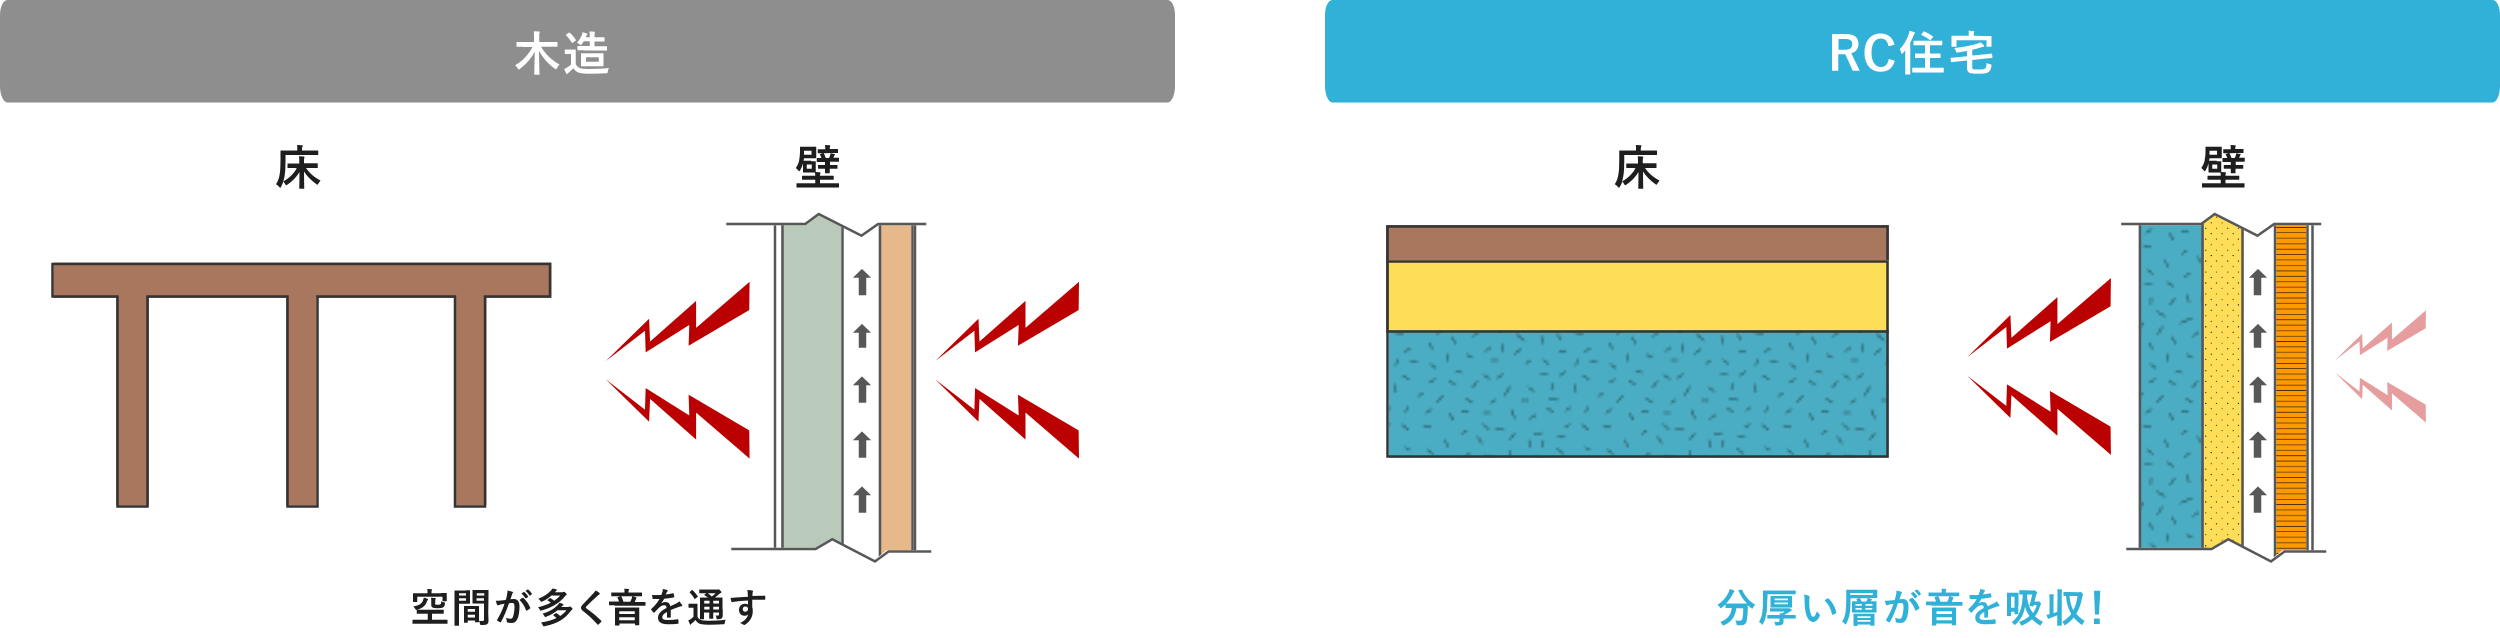 <?xml version="1.0" encoding="utf-8"?>
<!-- Generator: Adobe Illustrator 17.0.0, SVG Export Plug-In . SVG Version: 6.00 Build 0)  -->
<!DOCTYPE svg PUBLIC "-//W3C//DTD SVG 1.1//EN" "http://www.w3.org/Graphics/SVG/1.1/DTD/svg11.dtd">
<svg version="1.1" xmlns="http://www.w3.org/2000/svg" xmlns:xlink="http://www.w3.org/1999/xlink" x="0px" y="0px" width="1000px"
	 height="255.2px" viewBox="0 0 1000 255.2" enable-background="new 0 0 1000 255.2" xml:space="preserve">
<pattern  x="20.5" y="408.1" width="28.8" height="28.8" patternUnits="userSpaceOnUse" id="_x31_0_dpi_10__x25_" viewBox="15.12 -29.52 28.8 28.8" overflow="visible">
	<g>
		<polygon fill="none" points="15.12,-0.72 15.12,-29.52 43.92,-29.52 43.92,-0.72 		"/>
		<path d="M43.92,0c0.396,0,0.72-0.323,0.72-0.72c0-0.398-0.323-0.72-0.72-0.72c-0.398,0-0.72,0.322-0.72,0.72
			C43.201-0.323,43.522,0,43.92,0z"/>
		<path d="M29.52,0c0.397,0,0.72-0.323,0.72-0.72c0-0.398-0.322-0.72-0.72-0.72c-0.397,0-0.72,0.322-0.72,0.72
			C28.8-0.323,29.123,0,29.52,0z"/>
		<path d="M15.12,0c0.397,0,0.72-0.323,0.72-0.72c0-0.398-0.323-0.72-0.72-0.72c-0.398,0-0.72,0.322-0.72,0.72
			C14.4-0.323,14.722,0,15.12,0z"/>
		<path d="M43.92-14.4c0.396,0,0.72-0.323,0.72-0.72c0-0.398-0.323-0.72-0.72-0.72c-0.398,0-0.72,0.322-0.72,0.72
			C43.201-14.723,43.522-14.4,43.92-14.4z"/>
		<path d="M29.52-14.4c0.397,0,0.72-0.323,0.72-0.72c0-0.398-0.322-0.72-0.72-0.72c-0.397,0-0.72,0.322-0.72,0.72
			C28.8-14.723,29.123-14.4,29.52-14.4z"/>
		<path d="M15.12-14.4c0.397,0,0.72-0.323,0.72-0.72c0-0.398-0.323-0.72-0.72-0.72c-0.398,0-0.72,0.322-0.72,0.72
			C14.4-14.723,14.722-14.4,15.12-14.4z"/>
		<path d="M43.92-28.8c0.396,0,0.72-0.323,0.72-0.72c0-0.398-0.323-0.72-0.72-0.72c-0.398,0-0.72,0.322-0.72,0.72
			C43.201-29.123,43.522-28.8,43.92-28.8z"/>
		<path d="M29.52-28.8c0.397,0,0.72-0.323,0.72-0.72c0-0.398-0.322-0.72-0.72-0.72c-0.397,0-0.72,0.322-0.72,0.72
			C28.8-29.123,29.123-28.8,29.52-28.8z"/>
		<path d="M15.12-28.8c0.397,0,0.72-0.323,0.72-0.72c0-0.398-0.323-0.72-0.72-0.72c-0.398,0-0.72,0.322-0.72,0.72
			C14.4-29.123,14.722-28.8,15.12-28.8z"/>
		<path d="M0.72-28.8c0.397,0,0.72-0.323,0.72-0.72c0-0.398-0.323-0.72-0.72-0.72C0.322-30.24,0-29.918,0-29.52
			C0-29.123,0.322-28.8,0.72-28.8z"/>
		<path d="M0.72-29.52"/>
		<path d="M22.32-7.2c0.397,0,0.72-0.323,0.72-0.72c0-0.398-0.323-0.72-0.72-0.72c-0.398,0-0.72,0.322-0.72,0.72
			C21.6-7.523,21.922-7.2,22.32-7.2z"/>
		<path d="M36.72-7.2c0.397,0,0.72-0.323,0.72-0.72c0-0.398-0.322-0.72-0.72-0.72C36.322-8.64,36-8.318,36-7.92
			C36-7.523,36.322-7.2,36.72-7.2z"/>
		<path d="M22.32-21.6c0.397,0,0.72-0.323,0.72-0.72c0-0.398-0.323-0.72-0.72-0.72c-0.398,0-0.72,0.322-0.72,0.72
			C21.6-21.923,21.922-21.6,22.32-21.6z"/>
		<path d="M36.72-21.6c0.397,0,0.72-0.323,0.72-0.72c0-0.398-0.322-0.72-0.72-0.72c-0.398,0-0.72,0.322-0.72,0.72
			C36-21.923,36.322-21.6,36.72-21.6z"/>
		<path d="M7.92-21.6c0.397,0,0.72-0.323,0.72-0.72c0-0.398-0.323-0.72-0.72-0.72c-0.398,0-0.72,0.322-0.72,0.72
			C7.2-21.923,7.522-21.6,7.92-21.6z"/>
		<path d="M7.92-22.32"/>
	</g>
</pattern>
<pattern  x="20.5" y="408.1" width="72" height="72" patternUnits="userSpaceOnUse" id="_x31_0_lpi_10__x25_" viewBox="20 -72 72 72" overflow="visible">
	<g>
		<polygon fill="none" points="20,0 20,-72 92,-72 92,0 		"/>
		<line fill="none" stroke="#000000" stroke-width="0.72" x1="19.75" y1="-3.6" x2="92.25" y2="-3.6"/>
		<line fill="none" stroke="#000000" stroke-width="0.72" x1="19.75" y1="-18" x2="92.25" y2="-18"/>
		<line fill="none" stroke="#000000" stroke-width="0.72" x1="19.75" y1="-32.4" x2="92.25" y2="-32.4"/>
		<line fill="none" stroke="#000000" stroke-width="0.72" x1="19.75" y1="-46.8" x2="92.25" y2="-46.8"/>
		<line fill="none" stroke="#000000" stroke-width="0.72" x1="19.75" y1="-61.2" x2="92.25" y2="-61.2"/>
		<line fill="none" stroke="#000000" stroke-width="0.72" x1="0" y1="-61.2" x2="14" y2="-61.2"/>
		<line fill="none" stroke="#000000" stroke-width="0.72" x1="19.75" y1="-10.8" x2="92.25" y2="-10.8"/>
		<line fill="none" stroke="#000000" stroke-width="0.72" x1="19.75" y1="-25.2" x2="92.25" y2="-25.2"/>
		<line fill="none" stroke="#000000" stroke-width="0.72" x1="19.75" y1="-39.6" x2="92.25" y2="-39.6"/>
		<line fill="none" stroke="#000000" stroke-width="0.72" x1="19.75" y1="-54" x2="92.25" y2="-54"/>
		<line fill="none" stroke="#000000" stroke-width="0.72" x1="19.75" y1="-68.4" x2="92.25" y2="-68.4"/>
		<line fill="none" stroke="#000000" stroke-width="0.72" x1="0" y1="-68.4" x2="14" y2="-68.4"/>
	</g>
</pattern>
<pattern  x="20.5" y="408.1" width="72" height="72" patternUnits="userSpaceOnUse" id="火成岩__x28_斑状_x29_" viewBox="16 -78.231 72 72" overflow="visible">
	<g>
		<polygon fill="none" points="16,-6.231 16,-78.231 88,-78.231 88,-6.231 		"/>
		<line fill="#FFFFFF" x1="0" y1="-12.231" x2="6" y2="-6.231"/>
		<line fill="#FFFFFF" x1="0" y1="-6.231" x2="6" y2="-12.231"/>
		<line fill="none" stroke="#000000" stroke-width="0.3" x1="20.323" y1="-71.015" x2="14.159" y2="-74.331"/>
		<line fill="none" stroke="#000000" stroke-width="0.3" x1="13.211" y1="-72.571" x2="19.376" y2="-69.253"/>
		<line fill="none" stroke="#000000" stroke-width="0.3" x1="17.25" y1="-64.231" x2="11.952" y2="-59.655"/>
		<line fill="none" stroke="#000000" stroke-width="0.3" x1="13.26" y1="-58.141" x2="18.557" y2="-62.716"/>
		<line fill="none" stroke="#000000" stroke-width="0.3" x1="21.521" y1="-56.342" x2="15.002" y2="-53.792"/>
		<line fill="none" stroke="#000000" stroke-width="0.3" x1="15.731" y1="-51.929" x2="22.25" y2="-54.481"/>
		<line fill="none" stroke="#000000" stroke-width="0.3" x1="20.194" y1="-43.733" x2="13.366" y2="-45.275"/>
		<line fill="none" stroke="#000000" stroke-width="0.3" x1="12.925" y1="-43.324" x2="19.754" y2="-41.782"/>
		<line fill="none" stroke="#000000" stroke-width="0.3" x1="20.19" y1="-38.086" x2="17.63" y2="-31.571"/>
		<line fill="none" stroke="#000000" stroke-width="0.3" x1="19.492" y1="-30.839" x2="22.052" y2="-37.355"/>
		<line fill="none" stroke="#000000" stroke-width="0.3" x1="20.242" y1="-22.169" x2="13.458" y2="-23.893"/>
		<line fill="none" stroke="#000000" stroke-width="0.3" x1="12.965" y1="-21.955" x2="19.75" y2="-20.231"/>
		<line fill="none" stroke="#000000" stroke-width="0.3" x1="20.02" y1="-16.074" x2="13.373" y2="-13.879"/>
		<line fill="none" stroke="#000000" stroke-width="0.3" x1="14" y1="-11.981" x2="20.647" y2="-14.174"/>
		<line fill="none" stroke="#000000" stroke-width="0.3" x1="85.211" y1="-72.571" x2="91.376" y2="-69.253"/>
		<line fill="none" stroke="#000000" stroke-width="0.3" x1="92.323" y1="-71.015" x2="86.159" y2="-74.331"/>
		<line fill="none" stroke="#000000" stroke-width="0.3" x1="85.26" y1="-58.141" x2="90.557" y2="-62.716"/>
		<line fill="none" stroke="#000000" stroke-width="0.3" x1="89.25" y1="-64.231" x2="83.952" y2="-59.655"/>
		<line fill="none" stroke="#000000" stroke-width="0.3" x1="87.731" y1="-51.929" x2="94.25" y2="-54.481"/>
		<line fill="none" stroke="#000000" stroke-width="0.3" x1="93.521" y1="-56.342" x2="87.002" y2="-53.792"/>
		<line fill="none" stroke="#000000" stroke-width="0.3" x1="84.925" y1="-43.324" x2="91.754" y2="-41.782"/>
		<line fill="none" stroke="#000000" stroke-width="0.3" x1="92.194" y1="-43.733" x2="85.366" y2="-45.275"/>
		<line fill="none" stroke="#000000" stroke-width="0.3" x1="84.965" y1="-21.955" x2="91.75" y2="-20.231"/>
		<line fill="none" stroke="#000000" stroke-width="0.3" x1="92.242" y1="-22.169" x2="85.458" y2="-23.893"/>
		<line fill="none" stroke="#000000" stroke-width="0.3" x1="86" y1="-11.981" x2="92.647" y2="-14.174"/>
		<line fill="none" stroke="#000000" stroke-width="0.3" x1="92.02" y1="-16.074" x2="85.373" y2="-13.879"/>
		<line fill="none" stroke="#000000" stroke-width="0.3" x1="79.699" y1="-73.536" x2="83.179" y2="-79.61"/>
		<line fill="none" stroke="#000000" stroke-width="0.3" x1="81.443" y1="-80.604" x2="77.963" y2="-74.53"/>
		<line fill="none" stroke="#000000" stroke-width="0.3" x1="65" y1="-72.731" x2="62.624" y2="-79.315"/>
		<line fill="none" stroke="#000000" stroke-width="0.3" x1="60.742" y1="-78.635" x2="63.118" y2="-72.051"/>
		<line fill="none" stroke="#000000" stroke-width="0.3" x1="52.43" y1="-74.393" x2="54.153" y2="-81.177"/>
		<line fill="none" stroke="#000000" stroke-width="0.3" x1="52.215" y1="-81.669" x2="50.491" y2="-74.885"/>
		<line fill="none" stroke="#000000" stroke-width="0.3" x1="46.785" y1="-74.547" x2="40.341" y2="-77.281"/>
		<line fill="none" stroke="#000000" stroke-width="0.3" x1="39.56" y1="-75.44" x2="46.004" y2="-72.706"/>
		<line fill="none" stroke="#000000" stroke-width="0.3" x1="30.872" y1="-74.92" x2="32.776" y2="-81.657"/>
		<line fill="none" stroke="#000000" stroke-width="0.3" x1="30.852" y1="-82.201" x2="28.947" y2="-75.464"/>
		<line fill="none" stroke="#000000" stroke-width="0.3" x1="24.785" y1="-75.305" x2="22.769" y2="-82.009"/>
		<line fill="none" stroke="#000000" stroke-width="0.3" x1="20.853" y1="-81.434" x2="22.87" y2="-74.73"/>
		<line fill="none" stroke="#000000" stroke-width="0.3" x1="81.443" y1="-8.604" x2="77.963" y2="-2.53"/>
		<line fill="none" stroke="#000000" stroke-width="0.3" x1="79.699" y1="-1.536" x2="83.179" y2="-7.61"/>
		<line fill="none" stroke="#000000" stroke-width="0.3" x1="67.018" y1="-8.941" x2="71.451" y2="-3.523"/>
		<line fill="none" stroke="#000000" stroke-width="0.3" x1="72.998" y1="-4.79" x2="68.565" y2="-10.207"/>
		<line fill="none" stroke="#000000" stroke-width="0.3" x1="60.742" y1="-6.635" x2="63.118" y2="-0.051"/>
		<line fill="none" stroke="#000000" stroke-width="0.3" x1="65" y1="-0.731" x2="62.624" y2="-7.315"/>
		<line fill="none" stroke="#000000" stroke-width="0.3" x1="52.215" y1="-9.669" x2="50.491" y2="-2.885"/>
		<line fill="none" stroke="#000000" stroke-width="0.3" x1="52.43" y1="-2.393" x2="54.153" y2="-9.177"/>
		<line fill="none" stroke="#000000" stroke-width="0.3" x1="30.852" y1="-10.201" x2="28.947" y2="-3.464"/>
		<line fill="none" stroke="#000000" stroke-width="0.3" x1="30.872" y1="-2.92" x2="32.776" y2="-9.657"/>
		<line fill="none" stroke="#000000" stroke-width="0.3" x1="20.853" y1="-9.434" x2="22.87" y2="-2.73"/>
		<line fill="none" stroke="#000000" stroke-width="0.3" x1="24.785" y1="-3.305" x2="22.769" y2="-10.009"/>
		<line fill="none" stroke="#000000" stroke-width="0.3" x1="34.443" y1="-31.104" x2="30.963" y2="-25.03"/>
		<line fill="none" stroke="#000000" stroke-width="0.3" x1="32.699" y1="-24.036" x2="36.179" y2="-30.11"/>
		<line fill="none" stroke="#000000" stroke-width="0.3" x1="64.498" y1="-63.29" x2="60.065" y2="-68.706"/>
		<line fill="none" stroke="#000000" stroke-width="0.3" x1="58.518" y1="-67.441" x2="62.951" y2="-62.023"/>
		<line fill="none" stroke="#000000" stroke-width="0.3" x1="52.242" y1="-65.135" x2="54.618" y2="-58.551"/>
		<line fill="none" stroke="#000000" stroke-width="0.3" x1="56.5" y1="-59.231" x2="54.124" y2="-65.815"/>
		<line fill="none" stroke="#000000" stroke-width="0.3" x1="78.785" y1="-17.047" x2="72.341" y2="-19.781"/>
		<line fill="none" stroke="#000000" stroke-width="0.3" x1="71.56" y1="-17.94" x2="78.004" y2="-15.207"/>
		<line fill="none" stroke="#000000" stroke-width="0.3" x1="78.98" y1="-35.01" x2="77.075" y2="-28.275"/>
		<line fill="none" stroke="#000000" stroke-width="0.3" x1="79" y1="-27.731" x2="80.904" y2="-34.465"/>
		<line fill="none" stroke="#000000" stroke-width="0.3" x1="68.568" y1="-40.358" x2="70.584" y2="-33.654"/>
		<line fill="none" stroke="#000000" stroke-width="0.3" x1="72.5" y1="-34.231" x2="70.483" y2="-40.934"/>
		<line fill="none" stroke="#000000" stroke-width="0.3" x1="49.02" y1="-45.657" x2="52.5" y2="-51.731"/>
		<line fill="none" stroke="#000000" stroke-width="0.3" x1="50.764" y1="-52.725" x2="47.284" y2="-46.651"/>
		<line fill="none" stroke="#000000" stroke-width="0.3" x1="34.518" y1="-52.441" x2="38.951" y2="-47.023"/>
		<line fill="none" stroke="#000000" stroke-width="0.3" x1="40.498" y1="-48.29" x2="36.065" y2="-53.707"/>
		<line fill="none" stroke="#000000" stroke-width="0.3" x1="26.742" y1="-50.635" x2="29.118" y2="-44.051"/>
		<line fill="none" stroke="#000000" stroke-width="0.3" x1="31" y1="-44.731" x2="28.624" y2="-51.315"/>
		<line fill="none" stroke="#000000" stroke-width="0.3" x1="78.715" y1="-52.669" x2="76.991" y2="-45.885"/>
		<line fill="none" stroke="#000000" stroke-width="0.3" x1="78.93" y1="-45.393" x2="80.653" y2="-52.177"/>
		<line fill="none" stroke="#000000" stroke-width="0.3" x1="62.892" y1="-49.038" x2="69.336" y2="-46.304"/>
		<line fill="none" stroke="#000000" stroke-width="0.3" x1="70.117" y1="-48.146" x2="63.673" y2="-50.879"/>
		<line fill="none" stroke="#000000" stroke-width="0.3" x1="46.068" y1="-18.858" x2="48.084" y2="-12.154"/>
		<line fill="none" stroke="#000000" stroke-width="0.3" x1="50" y1="-12.731" x2="47.983" y2="-19.434"/>
		<line fill="none" stroke="#000000" stroke-width="0.3" x1="64.969" y1="-17.782" x2="58.037" y2="-16.807"/>
		<line fill="none" stroke="#000000" stroke-width="0.3" x1="58.316" y1="-14.827" x2="65.248" y2="-15.8"/>
		<line fill="none" stroke="#000000" stroke-width="0.3" x1="65.112" y1="-30" x2="63.55" y2="-23.176"/>
		<line fill="none" stroke="#000000" stroke-width="0.3" x1="65.5" y1="-22.731" x2="67.062" y2="-29.553"/>
		<line fill="none" stroke="#000000" stroke-width="0.3" x1="46.223" y1="-32.929" x2="42.478" y2="-27.016"/>
		<line fill="none" stroke="#000000" stroke-width="0.3" x1="44.168" y1="-25.946" x2="47.913" y2="-31.859"/>
		<line fill="none" stroke="#000000" stroke-width="0.3" x1="47.892" y1="-41.527" x2="41.475" y2="-38.729"/>
		<line fill="none" stroke="#000000" stroke-width="0.3" x1="42.275" y1="-36.895" x2="48.691" y2="-39.693"/>
		<line fill="none" stroke="#000000" stroke-width="0.3" x1="34.372" y1="-35.92" x2="36.276" y2="-42.657"/>
		<line fill="none" stroke="#000000" stroke-width="0.3" x1="34.352" y1="-43.201" x2="32.447" y2="-36.464"/>
		<line fill="none" stroke="#000000" stroke-width="0.3" x1="59.915" y1="-39.307" x2="57.899" y2="-46.009"/>
		<line fill="none" stroke="#000000" stroke-width="0.3" x1="55.983" y1="-45.434" x2="58" y2="-38.731"/>
		<line fill="none" stroke="#000000" stroke-width="0.3" x1="46.201" y1="-62.471" x2="40.612" y2="-58.257"/>
		<line fill="none" stroke="#000000" stroke-width="0.3" x1="41.816" y1="-56.661" x2="47.405" y2="-60.875"/>
		<line fill="none" stroke="#000000" stroke-width="0.3" x1="36.937" y1="-62.289" x2="34.993" y2="-69.012"/>
		<line fill="none" stroke="#000000" stroke-width="0.3" x1="33.072" y1="-68.457" x2="35.015" y2="-61.733"/>
		<line fill="none" stroke="#000000" stroke-width="0.3" x1="26.396" y1="-68.809" x2="25.989" y2="-61.821"/>
		<line fill="none" stroke="#000000" stroke-width="0.3" x1="27.986" y1="-61.704" x2="28.393" y2="-68.693"/>
		<line fill="none" stroke="#000000" stroke-width="0.3" x1="39.25" y1="-20.954" x2="34.996" y2="-15.395"/>
		<line fill="none" stroke="#000000" stroke-width="0.3" x1="36.584" y1="-14.178" x2="40.839" y2="-19.738"/>
		<line fill="none" stroke="#000000" stroke-width="0.3" x1="31.456" y1="-16.542" x2="26.607" y2="-21.59"/>
		<line fill="none" stroke="#000000" stroke-width="0.3" x1="25.165" y1="-20.206" x2="30.014" y2="-15.157"/>
		<line fill="none" stroke="#000000" stroke-width="0.3" x1="71.5" y1="-53.731" x2="75.901" y2="-59.173"/>
		<line fill="none" stroke="#000000" stroke-width="0.3" x1="74.346" y1="-60.43" x2="69.944" y2="-54.988"/>
		<line fill="none" stroke="#000000" stroke-width="0.3" x1="74.529" y1="-63.897" x2="75.313" y2="-70.853"/>
		<line fill="none" stroke="#000000" stroke-width="0.3" x1="73.326" y1="-71.077" x2="72.542" y2="-64.121"/>
		<line fill="none" stroke="#000000" stroke-width="0.3" x1="51.56" y1="-28.94" x2="58.004" y2="-26.206"/>
		<line fill="none" stroke="#000000" stroke-width="0.3" x1="58.785" y1="-28.047" x2="52.341" y2="-30.781"/>
		<line fill="none" stroke="#000000" stroke-width="0.3" x1="67.018" y1="-80.941" x2="71.451" y2="-75.523"/>
		<line fill="none" stroke="#000000" stroke-width="0.3" x1="72.998" y1="-76.79" x2="68.565" y2="-82.206"/>
		<line fill="none" stroke="#000000" stroke-width="0.3" x1="6.498" y1="-63.29" x2="2.065" y2="-68.706"/>
	</g>
</pattern>
<pattern  x="20.5" y="408.1" width="72" height="72" patternUnits="userSpaceOnUse" id="花崗岩" viewBox="18.836 -74.101 72 72" overflow="visible">
	<g>
		<polygon fill="none" points="18.836,-2.101 18.836,-74.101 90.836,-74.101 90.836,-2.101 		"/>
		<line fill="#FFFFFF" x1="2.836" y1="-8.101" x2="8.836" y2="-2.101"/>
		<line fill="#FFFFFF" x1="2.836" y1="-2.101" x2="8.836" y2="-8.101"/>
		<line fill="none" stroke="#000000" stroke-width="0.3" x1="24.586" y1="-63.351" x2="21.836" y2="-61.351"/>
		<line fill="none" stroke="#000000" stroke-width="0.3" x1="23.086" y1="-7.101" x2="20.836" y2="-5.351"/>
		<line fill="none" stroke="#000000" stroke-width="0.3" x1="92.086" y1="-67.101" x2="88.836" y2="-66.351"/>
		<line fill="none" stroke="#000000" stroke-width="0.3" x1="90.836" y1="-55.351" x2="88.336" y2="-53.601"/>
		<line fill="none" stroke="#000000" stroke-width="0.3" x1="93.586" y1="-50.101" x2="90.586" y2="-50.101"/>
		<line fill="none" stroke="#000000" stroke-width="0.3" x1="90.336" y1="-42.601" x2="87.586" y2="-44.351"/>
		<line fill="none" stroke="#000000" stroke-width="0.3" x1="92.586" y1="-34.351" x2="90.586" y2="-32.851"/>
		<line fill="none" stroke="#000000" stroke-width="0.3" x1="90.086" y1="-22.351" x2="87.336" y2="-24.601"/>
		<line fill="none" stroke="#000000" stroke-width="0.3" x1="92.086" y1="-11.351" x2="87.836" y2="-12.101"/>
		<line fill="none" stroke="#000000" stroke-width="0.3" x1="82.336" y1="-13.101" x2="80.086" y2="-11.351"/>
		<line fill="none" stroke="#000000" stroke-width="0.3" x1="90.586" y1="-29.101" x2="87.586" y2="-29.101"/>
		<line fill="none" stroke="#000000" stroke-width="0.3" x1="76.836" y1="-56.601" x2="74.943" y2="-59.425"/>
		<line fill="none" stroke="#000000" stroke-width="0.3" x1="46.836" y1="-58.101" x2="45.182" y2="-60.664"/>
		<line fill="none" stroke="#000000" stroke-width="0.3" x1="61.877" y1="-62.544" x2="63.731" y2="-65.226"/>
		<line fill="none" stroke="#000000" stroke-width="0.3" x1="86.8" y1="-1.252" x2="87.915" y2="-4.212"/>
		<line fill="none" stroke="#000000" stroke-width="0.3" x1="81.962" y1="-1.116" x2="81.336" y2="-4.393"/>
		<line fill="none" stroke="#000000" stroke-width="0.3" x1="75.836" y1="-26.101" x2="73.943" y2="-28.925"/>
		<line fill="none" stroke="#000000" stroke-width="0.3" x1="67.491" y1="-54.536" x2="65.836" y2="-57.101"/>
		<line fill="none" stroke="#000000" stroke-width="0.3" x1="66.748" y1="-0.263" x2="66.863" y2="-3.26"/>
		<line fill="none" stroke="#000000" stroke-width="0.3" x1="59.377" y1="-3.794" x2="61.231" y2="-6.476"/>
		<line fill="none" stroke="#000000" stroke-width="0.3" x1="51.048" y1="-1.858" x2="49.625" y2="-3.913"/>
		<line fill="none" stroke="#000000" stroke-width="0.3" x1="69.152" y1="-33.312" x2="71.504" y2="-35.975"/>
		<line fill="none" stroke="#000000" stroke-width="0.3" x1="34.782" y1="-1.726" x2="36.107" y2="-3.677"/>
		<line fill="none" stroke="#000000" stroke-width="0.3" x1="28.083" y1="-3.23" x2="28.995" y2="-7.448"/>
		<line fill="none" stroke="#000000" stroke-width="0.3" x1="23.722" y1="-0.394" x2="22.059" y2="-2.708"/>
		<line fill="none" stroke="#000000" stroke-width="0.3" x1="45.877" y1="-4.057" x2="45.992" y2="-7.055"/>
		<line fill="none" stroke="#000000" stroke-width="0.3" x1="26.086" y1="-68.851" x2="29.586" y2="-67.351"/>
		<line fill="none" stroke="#000000" stroke-width="0.3" x1="23.336" y1="-53.351" x2="23.586" y2="-56.601"/>
		<line fill="none" stroke="#000000" stroke-width="0.3" x1="26.836" y1="-30.351" x2="28.336" y2="-26.601"/>
		<line fill="none" stroke="#000000" stroke-width="0.3" x1="24.086" y1="-35.851" x2="26.336" y2="-39.601"/>
		<line fill="none" stroke="#000000" stroke-width="0.3" x1="48.086" y1="-69.601" x2="45.836" y2="-67.101"/>
		<line fill="none" stroke="#000000" stroke-width="0.3" x1="52.336" y1="-69.601" x2="55.586" y2="-66.851"/>
		<line fill="none" stroke="#000000" stroke-width="0.3" x1="69.086" y1="-69.601" x2="72.336" y2="-67.601"/>
		<line fill="none" stroke="#000000" stroke-width="0.3" x1="71.336" y1="-63.601" x2="69.336" y2="-60.351"/>
		<line fill="none" stroke="#000000" stroke-width="0.3" x1="78.336" y1="-64.851" x2="83.336" y2="-67.101"/>
		<line fill="none" stroke="#000000" stroke-width="0.3" x1="85.836" y1="-61.351" x2="83.336" y2="-59.601"/>
		<line fill="none" stroke="#000000" stroke-width="0.3" x1="37.586" y1="-69.351" x2="37.586" y2="-66.351"/>
		<line fill="none" stroke="#000000" stroke-width="0.3" x1="34.586" y1="-64.351" x2="31.336" y2="-63.851"/>
		<line fill="none" stroke="#000000" stroke-width="0.3" x1="38.836" y1="-59.851" x2="39.336" y2="-56.601"/>
		<line fill="none" stroke="#000000" stroke-width="0.3" x1="39.836" y1="-64.351" x2="43.336" y2="-65.101"/>
		<line fill="none" stroke="#000000" stroke-width="0.3" x1="28.086" y1="-52.601" x2="30.836" y2="-54.601"/>
		<line fill="none" stroke="#000000" stroke-width="0.3" x1="26.336" y1="-10.101" x2="26.586" y2="-14.101"/>
		<line fill="none" stroke="#000000" stroke-width="0.3" x1="26.086" y1="-18.351" x2="28.336" y2="-20.851"/>
		<line fill="none" stroke="#000000" stroke-width="0.3" x1="40.086" y1="-8.351" x2="37.586" y2="-11.851"/>
		<line fill="none" stroke="#000000" stroke-width="0.3" x1="48.586" y1="-45.601" x2="46.086" y2="-43.851"/>
		<line fill="none" stroke="#000000" stroke-width="0.3" x1="76.586" y1="-40.351" x2="73.836" y2="-41.851"/>
		<line fill="none" stroke="#000000" stroke-width="0.3" x1="45.586" y1="-34.101" x2="41.836" y2="-34.851"/>
		<line fill="none" stroke="#000000" stroke-width="0.3" x1="50.336" y1="-24.601" x2="48.336" y2="-23.101"/>
		<line fill="none" stroke="#000000" stroke-width="0.3" x1="47.836" y1="-12.601" x2="45.086" y2="-14.851"/>
		<line fill="none" stroke="#000000" stroke-width="0.3" x1="51.086" y1="-8.351" x2="49.086" y2="-9.601"/>
		<line fill="none" stroke="#000000" stroke-width="0.3" x1="48.336" y1="-19.351" x2="45.336" y2="-19.351"/>
		<line fill="none" stroke="#000000" stroke-width="0.3" x1="58.586" y1="-55.101" x2="56.086" y2="-53.351"/>
		<line fill="none" stroke="#000000" stroke-width="0.3" x1="61.336" y1="-49.851" x2="58.336" y2="-49.851"/>
		<line fill="none" stroke="#000000" stroke-width="0.3" x1="58.086" y1="-42.351" x2="55.336" y2="-44.101"/>
		<line fill="none" stroke="#000000" stroke-width="0.3" x1="57.336" y1="-31.601" x2="56.586" y2="-29.101"/>
		<line fill="none" stroke="#000000" stroke-width="0.3" x1="57.836" y1="-22.101" x2="55.086" y2="-24.351"/>
		<line fill="none" stroke="#000000" stroke-width="0.3" x1="58.336" y1="-14.101" x2="56.336" y2="-15.351"/>
		<line fill="none" stroke="#000000" stroke-width="0.3" x1="81.809" y1="-29.583" x2="78.809" y2="-29.583"/>
		<line fill="none" stroke="#000000" stroke-width="0.3" x1="41.086" y1="-31.101" x2="43.586" y2="-29.351"/>
		<line fill="none" stroke="#000000" stroke-width="0.3" x1="45.836" y1="-53.601" x2="48.836" y2="-53.601"/>
		<line fill="none" stroke="#000000" stroke-width="0.3" x1="33.586" y1="-39.351" x2="36.086" y2="-37.601"/>
		<line fill="none" stroke="#000000" stroke-width="0.3" x1="30.836" y1="-34.101" x2="33.836" y2="-34.101"/>
		<line fill="none" stroke="#000000" stroke-width="0.3" x1="34.086" y1="-26.601" x2="36.836" y2="-28.351"/>
		<line fill="none" stroke="#000000" stroke-width="0.3" x1="66.086" y1="-41.101" x2="68.47" y2="-42.661"/>
		<line fill="none" stroke="#000000" stroke-width="0.3" x1="66.423" y1="-48.63" x2="68.807" y2="-46.809"/>
		<line fill="none" stroke="#000000" stroke-width="0.3" x1="73.558" y1="-52.616" x2="73.336" y2="-49.601"/>
		<line fill="none" stroke="#000000" stroke-width="0.3" x1="64.171" y1="-8.538" x2="67.22" y2="-8.411"/>
		<line fill="none" stroke="#000000" stroke-width="0.3" x1="65.173" y1="-14.38" x2="67.557" y2="-12.559"/>
		<line fill="none" stroke="#000000" stroke-width="0.3" x1="72.308" y1="-18.366" x2="73.431" y2="-15.307"/>
		<line fill="none" stroke="#000000" stroke-width="0.3" x1="67.086" y1="-30.601" x2="64.586" y2="-28.851"/>
		<line fill="none" stroke="#000000" stroke-width="0.3" x1="66.836" y1="-23.101" x2="63.586" y2="-24.101"/>
		<line fill="none" stroke="#000000" stroke-width="0.3" x1="75.836" y1="-7.601" x2="73.086" y2="-9.351"/>
		<line fill="none" stroke="#000000" stroke-width="0.3" x1="83.336" y1="-33.101" x2="80.586" y2="-34.851"/>
		<line fill="none" stroke="#000000" stroke-width="0.3" x1="81.086" y1="-22.101" x2="79.086" y2="-20.601"/>
		<line fill="none" stroke="#000000" stroke-width="0.3" x1="38.421" y1="-44.538" x2="41.47" y2="-44.411"/>
		<line fill="none" stroke="#000000" stroke-width="0.3" x1="39.423" y1="-50.38" x2="41.807" y2="-48.559"/>
		<line fill="none" stroke="#000000" stroke-width="0.3" x1="76.586" y1="-45.601" x2="79.307" y2="-45.059"/>
		<line fill="none" stroke="#000000" stroke-width="0.3" x1="33.836" y1="-18.351" x2="34.336" y2="-15.101"/>
		<line fill="none" stroke="#000000" stroke-width="0.3" x1="35.836" y1="-20.351" x2="39.336" y2="-21.101"/>
		<line fill="none" stroke="#000000" stroke-width="0.3" x1="51.586" y1="-61.351" x2="55.586" y2="-60.601"/>
		<line fill="none" stroke="#000000" stroke-width="0.3" x1="52.309" y1="-40.583" x2="52.809" y2="-37.083"/>
		<line fill="none" stroke="#000000" stroke-width="0.3" x1="83.336" y1="-51.101" x2="80.836" y2="-52.351"/>
		<line fill="none" stroke="#000000" stroke-width="0.3" x1="28.836" y1="-60.601" x2="32.086" y2="-57.851"/>
		<line fill="none" stroke="#000000" stroke-width="0.3" x1="23.586" y1="-44.601" x2="21.086" y2="-42.851"/>
		<line fill="none" stroke="#000000" stroke-width="0.3" x1="34.586" y1="-50.101" x2="32.586" y2="-48.601"/>
		<line fill="none" stroke="#000000" stroke-width="0.3" x1="60.127" y1="-69.294" x2="61.981" y2="-71.976"/>
		<line fill="none" stroke="#000000" stroke-width="0.3" x1="83.377" y1="-39.044" x2="85.231" y2="-41.726"/>
		<line fill="none" stroke="#000000" stroke-width="0.3" x1="52.627" y1="-47.794" x2="53.336" y2="-50.601"/>
		<line fill="none" stroke="#000000" stroke-width="0.3" x1="39.127" y1="-15.294" x2="39.836" y2="-18.101"/>
		<line fill="none" stroke="#000000" stroke-width="0.3" x1="50.586" y1="-31.351" x2="48.586" y2="-29.851"/>
		<line fill="none" stroke="#000000" stroke-width="0.3" x1="20.086" y1="-67.101" x2="16.836" y2="-66.351"/>
		<line fill="none" stroke="#000000" stroke-width="0.3" x1="18.836" y1="-55.351" x2="16.336" y2="-53.601"/>
		<line fill="none" stroke="#000000" stroke-width="0.3" x1="21.586" y1="-50.101" x2="18.586" y2="-50.101"/>
		<line fill="none" stroke="#000000" stroke-width="0.3" x1="20.586" y1="-34.351" x2="18.586" y2="-32.851"/>
		<line fill="none" stroke="#000000" stroke-width="0.3" x1="20.086" y1="-11.351" x2="15.836" y2="-12.101"/>
		<line fill="none" stroke="#000000" stroke-width="0.3" x1="18.586" y1="-29.101" x2="15.586" y2="-29.101"/>
		<line fill="none" stroke="#000000" stroke-width="0.3" x1="86.8" y1="-73.252" x2="87.915" y2="-76.212"/>
		<line fill="none" stroke="#000000" stroke-width="0.3" x1="81.962" y1="-73.116" x2="81.336" y2="-76.393"/>
		<line fill="none" stroke="#000000" stroke-width="0.3" x1="66.748" y1="-72.263" x2="66.863" y2="-75.26"/>
		<line fill="none" stroke="#000000" stroke-width="0.3" x1="51.048" y1="-73.858" x2="49.625" y2="-75.913"/>
		<line fill="none" stroke="#000000" stroke-width="0.3" x1="34.782" y1="-73.726" x2="36.107" y2="-75.677"/>
		<line fill="none" stroke="#000000" stroke-width="0.3" x1="23.722" y1="-72.394" x2="22.059" y2="-74.708"/>
		<line fill="none" stroke="#000000" stroke-width="0.3" x1="0.059" y1="-64.601" x2="3.559" y2="-63.101"/>
		<line fill="none" stroke="#000000" stroke-width="0.3" x1="24.086" y1="-22.101" x2="20.336" y2="-22.851"/>
		<line fill="none" stroke="#000000" stroke-width="0.3" x1="87.204" y1="-16.76" x2="85.309" y2="-19.583"/>
		<line fill="none" stroke="#000000" stroke-width="0.3" x1="42.809" y1="-38.083" x2="43.492" y2="-40.872"/>
		<line fill="none" stroke="#000000" stroke-width="0.3" x1="63.586" y1="-37.101" x2="61.586" y2="-35.601"/>
		<line fill="none" stroke="#000000" stroke-width="0.3" x1="74.309" y1="-72.083" x2="76.309" y2="-75.083"/>
		<line fill="none" stroke="#000000" stroke-width="0.3" x1="74.309" y1="-0.083" x2="76.309" y2="-3.083"/>
	</g>
</pattern>
<g id="レイヤー_1">
	<g>
		<g>
			<path fill="#1E1E1E" d="M167.2,249.5c-1.4,0-1.9,0-2,0c-0.2,0-0.2,0-0.2-0.2v-1.2c0-0.1,0-0.2,0.2-0.2c0.1,0,0.6,0,2,0h3.9v-2.4
				h-2c-1.6,0-2.1,0-2.2,0c-0.2,0-0.2,0-0.2-0.2v-1.2c0-0.2,0-0.2,0.2-0.2c0.1,0,0.6,0,2.2,0h6c1.6,0,2.1,0,2.2,0
				c0.2,0,0.2,0,0.2,0.2v1.2c0,0.2,0,0.2-0.2,0.2c-0.1,0-0.6,0-2.2,0h-2.3v2.4h4c1.4,0,1.9,0,2,0c0.2,0,0.2,0,0.2,0.2v1.2
				c0,0.2,0,0.2-0.2,0.2c-0.1,0-0.6,0-2,0H167.2z M176.4,237.2c1.5,0,2,0,2.1,0c0.2,0,0.2,0,0.2,0.2c0,0.1,0,0.4,0,0.7v0.6
				c0,1.3,0,1.5,0,1.6c0,0.2,0,0.2-0.2,0.2h-1.3c-0.2,0-0.2,0-0.2-0.2v-1.6h-10.1v1.9c0,0.2,0,0.2-0.2,0.2h-1.3
				c-0.2,0-0.2,0-0.2-0.2c0-0.1,0-0.3,0-1.7v-0.5c0-0.5,0-0.8,0-0.9c0-0.2,0-0.2,0.2-0.2c0.1,0,0.6,0,2.1,0h3.5v-0.5
				c0-0.4,0-0.8-0.1-1.2c0.6,0,1.2,0,1.7,0.1c0.2,0,0.2,0.1,0.2,0.2c0,0.1,0,0.2-0.1,0.3s-0.1,0.3-0.1,0.6v0.5h3.8L176.4,237.2
				L176.4,237.2z M171,239.5c0.1,0.1,0.2,0.1,0.2,0.3c0,0.1,0,0.2-0.2,0.3c-0.1,0.1-0.2,0.3-0.3,0.7c-0.6,1.5-1.7,2.5-3.9,3.1
				c-0.4,0.1-0.4,0.1-0.7-0.3c-0.3-0.4-0.5-0.8-0.8-1c2.3-0.4,3.4-1.1,3.9-2.4c0.1-0.4,0.2-0.7,0.3-1.1
				C170,239.1,170.5,239.3,171,239.5z M174,241.2c0,0.3,0,0.5,0.2,0.6s0.6,0.1,1,0.1c0.5,0,0.9-0.1,1-0.2c0.2-0.2,0.3-0.5,0.3-1.2
				c0.3,0.2,0.7,0.4,1.1,0.4c0.4,0.1,0.4,0.1,0.4,0.5c-0.1,0.8-0.3,1.2-0.7,1.5s-1.2,0.4-2.2,0.4c-1.1,0-1.9-0.1-2.2-0.4
				c-0.3-0.2-0.4-0.5-0.4-1.1v-1.2c0-0.7,0-1.1-0.1-1.5c0.6,0,1.2,0.1,1.6,0.1c0.2,0,0.3,0.1,0.3,0.2c0,0.1,0,0.2-0.1,0.3
				s-0.1,0.3-0.1,0.7v0.8L174,241.2L174,241.2z"/>
			<path fill="#1E1E1E" d="M186.2,236.1c1,0,1.5,0,1.6,0s0.2,0,0.2,0.2c0,0.1,0,0.6,0,1.5v2c0,1,0,1.4,0,1.5c0,0.2,0,0.2-0.2,0.2
				c-0.1,0-0.6,0-1.6,0h-2.6v5.2c0,2.2,0,3.3,0,3.4c0,0.2,0,0.2-0.2,0.2H182c-0.2,0-0.2,0-0.2-0.2c0-0.1,0-1.2,0-3.4v-6.9
				c0-2.2,0-3.3,0-3.4c0-0.2,0-0.2,0.2-0.2c0.1,0,0.7,0,1.9,0h2.3V236.1z M183.6,237.3v0.9h2.8v-0.9H183.6z M186.4,239.3h-2.8v1h2.8
				V239.3z M185.8,249.1c-0.2,0-0.2,0-0.2-0.2c0-0.1,0-0.5,0-2.9v-1.4c0-1.4,0-1.9,0-2c0-0.2,0-0.2,0.2-0.2c0.1,0,0.5,0,1.7,0h2.2
				c1.2,0,1.6,0,1.7,0c0.2,0,0.2,0,0.2,0.2c0,0.1,0,0.6,0,1.7v1.6c0,2.3,0,2.8,0,2.8c0,0.2,0,0.2-0.2,0.2h-1.2c-0.2,0-0.2,0-0.2-0.2
				v-0.5h-2.9v0.7c0,0.2,0,0.2-0.2,0.2L185.8,249.1L185.8,249.1z M187.1,244.7h2.9v-1.1h-2.9V244.7z M190,247v-1.1h-2.9v1.1H190z
				 M195.3,244.9c0,1.1,0.1,2.4,0.1,3.2s-0.1,1.2-0.5,1.5c-0.3,0.3-0.8,0.4-2.3,0.4c-0.5,0-0.5,0-0.6-0.5c-0.1-0.4-0.2-0.8-0.4-1.2
				c0.5,0.1,1,0.1,1.3,0.1c0.5,0,0.7-0.1,0.7-0.6v-6.4H191c-1.2,0-1.7,0-1.8,0c-0.2,0-0.2,0-0.2-0.2c0-0.1,0-0.5,0-1.4v-2.2
				c0-0.9,0-1.3,0-1.4c0-0.2,0-0.2,0.2-0.2c0.1,0,0.5,0,1.8,0h2.4c1.2,0,1.7,0,1.8,0c0.2,0,0.2,0,0.2,0.2c0,0.1,0,0.8,0,2.1
				L195.3,244.9L195.3,244.9z M190.7,237.3v0.9h3v-0.9H190.7z M193.6,240.3v-1h-3v1H193.6z"/>
			<path fill="#1E1E1E" d="M202.8,238c0.1-0.5,0.2-1.1,0.2-1.8c0.8,0.2,1.3,0.3,1.9,0.5c0.2,0,0.3,0.2,0.3,0.3s0,0.2-0.1,0.2
				c-0.2,0.2-0.2,0.4-0.3,0.6c-0.2,0.7-0.4,1.2-0.6,1.9c0.4,0,0.9-0.1,1.3-0.1c1.5,0,2.3,1,2.3,3.1c0,1.7-0.3,3.9-0.9,5
				c-0.5,1-1.2,1.5-2.2,1.5c-0.8,0-1.3-0.1-1.7-0.2c-0.2-0.1-0.3-0.2-0.3-0.4c0-0.5-0.1-1-0.3-1.5c0.7,0.3,1.3,0.4,1.8,0.4
				s0.8-0.2,1-0.8c0.3-0.9,0.6-2.4,0.6-4c0-1.1-0.2-1.5-0.9-1.5c-0.4,0-0.9,0-1.3,0.1c-1.1,3.1-2,5.3-3.2,7.5
				c-0.1,0.2-0.2,0.2-0.4,0.1c-0.3-0.1-0.9-0.5-1.1-0.7c-0.1-0.1-0.1-0.1-0.1-0.2c0,0,0-0.1,0.1-0.2c1.3-2.2,2.1-3.9,2.9-6.3
				c-0.6,0.1-1.1,0.2-1.6,0.3c-0.4,0.1-0.7,0.2-0.9,0.3s-0.4,0-0.5-0.2c-0.1-0.4-0.3-0.9-0.5-1.6c0.7,0,1.4,0,2.1-0.1
				c0.7-0.1,1.3-0.1,1.9-0.2C202.6,239.1,202.7,238.5,202.8,238z M209.1,239.1c0.1-0.1,0.2,0,0.3,0.1c1.1,1,2.1,2.4,2.7,3.9
				c0.1,0.1,0,0.2-0.1,0.3c-0.3,0.3-0.9,0.6-1.2,0.8c-0.2,0.1-0.3,0.1-0.4-0.1c-0.6-1.7-1.5-3.1-2.6-4.1
				C208.2,239.6,208.7,239.3,209.1,239.1z M209.5,236.8c0.1-0.1,0.1,0,0.2,0c0.5,0.4,1.1,1,1.5,1.7c0.1,0.1,0.1,0.2,0,0.3l-0.7,0.5
				c-0.1,0.1-0.2,0.1-0.3,0c-0.5-0.7-1-1.3-1.6-1.9L209.5,236.8z M211,235.8c0.1-0.1,0.1,0,0.2,0c0.6,0.4,1.2,1.1,1.5,1.6
				c0.1,0.1,0.1,0.2,0,0.3l-0.6,0.5c-0.1,0.1-0.2,0-0.3,0c-0.4-0.7-0.9-1.3-1.6-1.8L211,235.8z"/>
			<path fill="#1E1E1E" d="M220.6,238.2c-1,0.9-2.1,1.7-3.7,2.4c-0.2,0.1-0.3,0.1-0.4,0.1c-0.1,0-0.2-0.1-0.3-0.3
				c-0.3-0.4-0.5-0.6-0.9-0.9c2.3-0.9,3.9-2,5.1-3.3c0.2-0.2,0.4-0.5,0.6-0.8c0.6,0.1,1.1,0.2,1.6,0.4c0.2,0,0.2,0.1,0.2,0.2
				c0,0.1,0,0.2-0.2,0.2c-0.1,0.1-0.3,0.2-0.4,0.4l-0.2,0.3h2.7c0.3,0,0.5,0,0.6-0.1c0.1,0,0.2-0.1,0.3-0.1s0.3,0,0.6,0.4
				c0.4,0.4,0.5,0.5,0.5,0.6s-0.1,0.2-0.2,0.3c-0.1,0.1-0.3,0.2-0.5,0.5c-1.9,2.3-4.5,4.3-9.4,5.7c-0.5,0.1-0.5,0.1-0.7-0.3
				c-0.2-0.4-0.4-0.7-0.7-1c2.1-0.5,3.7-1.1,5.1-1.8c-0.4-0.4-0.8-0.7-1.2-0.9c-0.1-0.1-0.1-0.1-0.1-0.1s0-0.1,0.1-0.2l0.8-0.6
				c0.1-0.1,0.2-0.1,0.4,0c0.4,0.3,0.9,0.6,1.4,1c1-0.7,1.8-1.4,2.4-2.1L220.6,238.2L220.6,238.2z M223,244.1
				c-1.2,1-2.5,1.8-4.5,2.6c-0.2,0.1-0.3,0.1-0.4,0.1c-0.1,0-0.2-0.1-0.3-0.3c-0.2-0.4-0.5-0.8-0.8-1c3.1-1,4.8-2.1,6.2-3.6
				c0.2-0.2,0.4-0.5,0.6-0.8c0.5,0.1,0.9,0.3,1.4,0.5c0.2,0.1,0.2,0.1,0.2,0.3c0,0.1,0,0.2-0.2,0.2c-0.1,0.1-0.2,0.2-0.4,0.4
				l-0.3,0.3h2.5c0.3,0,0.4,0,0.6-0.1c0.1,0,0.2-0.1,0.3-0.1c0.2,0,0.3,0,0.7,0.4c0.4,0.3,0.4,0.4,0.4,0.6c0,0.1-0.1,0.2-0.2,0.3
				c-0.1,0.1-0.3,0.2-0.5,0.5c-2.5,3.3-5.3,5-10.5,6.1c-0.2,0-0.3,0-0.4,0c-0.1,0-0.2-0.1-0.3-0.4c-0.2-0.4-0.4-0.8-0.7-1.1
				c2.6-0.4,4.6-1,6.2-1.8c-0.4-0.4-0.8-0.7-1.2-1c-0.1-0.1-0.1-0.1-0.1-0.2c0,0,0-0.1,0.1-0.1l0.9-0.6c0.1-0.1,0.2-0.1,0.4,0
				c0.5,0.3,0.9,0.7,1.4,1.1c1-0.7,1.8-1.4,2.5-2.3L223,244.1L223,244.1z"/>
			<path fill="#1E1E1E" d="M239.8,237.2c0.1,0.1,0.1,0.2,0.1,0.3s-0.1,0.2-0.2,0.3c-0.2,0.1-0.4,0.2-0.8,0.6
				c-1.4,1.2-3.1,2.9-4.4,4.2c-0.1,0.2-0.2,0.3-0.2,0.4c0,0.1,0.1,0.2,0.2,0.3c2.1,1.5,4.2,3.2,6,5c0.1,0.1,0.1,0.1,0.1,0.2
				c0,0.1,0,0.1-0.1,0.2c-0.4,0.4-0.8,0.9-1.1,1.1c-0.1,0.1-0.2,0.1-0.2,0.1c-0.1,0-0.1,0-0.2-0.1c-1.9-2.1-3.6-3.7-5.8-5.4
				c-0.6-0.5-0.8-0.8-0.8-1.3s0.3-0.9,0.8-1.4c1.4-1.5,2.7-2.8,4.1-4.3c0.4-0.5,0.7-0.8,0.9-1.2
				C238.7,236.4,239.4,236.8,239.8,237.2z"/>
			<path fill="#1E1E1E" d="M245.8,242.1c-1.4,0-1.9,0-2,0s-0.2,0-0.2-0.2v-1.1c0-0.2,0-0.2,0.2-0.2c0.1,0,0.6,0,2,0h1.8
				c-0.2-0.6-0.4-1-0.6-1.6c-0.1-0.1,0-0.2,0.2-0.2l1.1-0.3c0.2,0,0.2,0,0.3,0.2c0.3,0.6,0.5,1.1,0.8,2h2.7c0.3-0.5,0.4-0.9,0.6-1.4
				c0.1-0.3,0.1-0.5,0.2-0.8c0.5,0.1,1.1,0.2,1.5,0.4c0.1,0,0.2,0.1,0.2,0.2c0,0.1-0.1,0.2-0.1,0.3c-0.1,0.1-0.1,0.2-0.2,0.4l-0.4,1
				h2.1c1.4,0,1.9,0,2,0c0.2,0,0.2,0,0.2,0.2v1.1c0,0.2,0,0.2-0.2,0.2c-0.1,0-0.6,0-2,0h-10.2V242.1z M246.9,238.5
				c-1.6,0-2.1,0-2.2,0c-0.2,0-0.2,0-0.2-0.2v-1.1c0-0.2,0-0.2,0.2-0.2c0.1,0,0.6,0,2.2,0h2.9l0,0c0-0.7,0-1.1-0.1-1.5
				c0.6,0,1.2,0,1.7,0.1c0.2,0,0.2,0.1,0.2,0.2c0,0.1,0,0.2-0.1,0.3s-0.1,0.3-0.1,0.9l0,0h3.1c1.5,0,2,0,2.1,0c0.2,0,0.2,0,0.2,0.2
				v1.1c0,0.2,0,0.2-0.2,0.2c-0.1,0-0.6,0-2.1,0H246.9z M246.2,250.2c-0.2,0-0.2,0-0.2-0.2c0-0.1,0-0.6,0-3.1v-1.6c0-1.6,0-2,0-2.1
				c0-0.2,0-0.2,0.2-0.2c0.1,0,0.6,0,2.2,0h4.9c1.6,0,2.1,0,2.2,0c0.2,0,0.2,0,0.2,0.2c0,0.1,0,0.6,0,1.9v1.8c0,2.5,0,2.9,0,3
				s0,0.2-0.2,0.2h-1.3c-0.2,0-0.2,0-0.2-0.2v-0.5h-6.2v0.6c0,0.2,0,0.2-0.2,0.2L246.2,250.2L246.2,250.2z M247.7,245.6h6.2v-1.1
				h-6.2V245.6z M253.9,248.1v-1.2h-6.2v1.2H253.9z"/>
			<path fill="#1E1E1E" d="M268.4,246.7c0,0.2-0.1,0.3-0.3,0.3s-0.7,0.1-1.1,0.1c-0.1,0-0.2-0.1-0.2-0.3c0-0.6,0-1.4,0-2
				c-1.4,0.7-1.9,1.4-1.9,2.1c0,0.7,0.5,1.1,2.2,1.1c1.5,0,2.8-0.1,4-0.3c0.1,0,0.2,0,0.2,0.2c0.1,0.4,0.1,0.9,0.1,1.3
				c0,0.2,0,0.3-0.2,0.3c-1.4,0.2-2.4,0.2-4,0.2c-2.6,0-4-0.8-4-2.6c0-1.5,1-2.7,3.4-3.9c0-0.8-0.2-1.1-1-1.1s-1.5,0.5-2.2,1.2
				s-1.1,1.1-1.6,1.7c-0.1,0.1-0.1,0.1-0.2,0.1c0,0-0.1,0-0.2-0.1c-0.2-0.2-0.7-0.7-0.9-1.1c0-0.1-0.1-0.1-0.1-0.1
				c0-0.1,0-0.1,0.1-0.2c1.2-1.1,2.4-2.4,3.3-4c-0.8,0-1.6,0-2.6,0c-0.1,0-0.2-0.1-0.2-0.3c0-0.3-0.1-0.8-0.2-1.3
				c1.2,0.1,2.5,0,3.7,0c0.2-0.4,0.3-0.8,0.5-1.4c0.1-0.3,0.1-0.5,0.1-1c0.7,0.1,1.4,0.3,1.8,0.4c0.1,0,0.2,0.2,0.2,0.3
				s0,0.2-0.1,0.2c-0.1,0.1-0.2,0.2-0.3,0.4c-0.1,0.2-0.2,0.4-0.4,0.9c1-0.1,2-0.3,2.9-0.5c0.2,0,0.2,0,0.3,0.2
				c0.1,0.3,0.1,0.7,0.2,1.2c0,0.2,0,0.2-0.3,0.3c-1.2,0.2-2.6,0.4-3.7,0.5c-0.4,0.6-0.7,1.2-1.2,1.8l0,0c0.5-0.3,1.2-0.5,1.6-0.5
				c1.1,0,1.8,0.5,2,1.7c0.6-0.3,1.5-0.7,2.4-1.1c0.3-0.2,0.8-0.4,1.2-0.9c0.5,0.6,0.9,1.1,1.1,1.4c0.1,0.1,0.1,0.3,0.1,0.4
				c0,0.1-0.1,0.2-0.2,0.2c-0.3,0-0.7,0.1-1,0.2c-1,0.4-2.1,0.7-3.4,1.3v2.7L268.4,246.7L268.4,246.7z"/>
			<path fill="#1E1E1E" d="M279,246.7c0.3,0.7,0.7,1,1.4,1.3c0.5,0.2,1.6,0.3,3,0.3c2,0,4.6-0.1,6.9-0.4c-0.2,0.3-0.4,0.8-0.4,1.3
				c-0.1,0.5-0.1,0.5-0.6,0.5c-2,0.1-4,0.2-5.7,0.2c-1.6,0-3.2-0.2-3.8-0.4c-0.7-0.4-1.2-0.8-1.6-1.5c-0.5,0.5-1,1-1.5,1.4
				c-0.2,0.2-0.3,0.2-0.3,0.3c-0.1,0.1-0.1,0.2-0.2,0.2s-0.2-0.1-0.2-0.2c-0.2-0.4-0.4-0.9-0.7-1.5c0.4-0.2,0.6-0.3,0.9-0.5
				c0.4-0.3,0.8-0.6,1.2-1v-3.6h-0.7c-0.8,0-1,0-1.1,0c-0.2,0-0.2,0-0.2-0.2v-1.2c0-0.2,0-0.2,0.2-0.2c0.1,0,0.3,0,1.1,0h0.9
				c0.8,0,1.1,0,1.2,0c0.2,0,0.2,0,0.2,0.2c0,0.1,0,0.5,0,1.5L279,246.7L279,246.7z M276.7,236.1c0.1,0,0.1-0.1,0.2-0.1
				s0.1,0,0.2,0.1c0.7,0.7,1.4,1.5,2,2.4c0.1,0.1,0.1,0.2-0.1,0.3l-0.9,0.7c-0.1,0.1-0.2,0.1-0.2,0.1s-0.1,0-0.1-0.1
				c-0.6-1-1.2-1.8-1.9-2.5c-0.1-0.1-0.1-0.2,0.1-0.3L276.7,236.1z M289.1,243.7c0,1,0,1.7,0,2.3s-0.1,1-0.4,1.3
				c-0.3,0.2-0.6,0.4-1.6,0.4c-0.5,0-0.5,0-0.5-0.4c-0.1-0.5-0.2-0.9-0.4-1.1c0.4,0,0.7,0,1,0s0.4-0.1,0.4-0.5V245h-2.3v0.4
				c0,1.2,0,1.8,0,1.9c0,0.2,0,0.2-0.2,0.2h-1.2c-0.2,0-0.2,0-0.2-0.2c0-0.1,0-0.6,0-1.9V245h-2.1v0.6c0,1.2,0,1.8,0,1.9
				c0,0.2,0,0.2-0.2,0.2h-1.2c-0.2,0-0.2,0-0.2-0.2c0-0.1,0-0.6,0-1.9v-4.5c0-1.2,0-1.8,0-1.9c0-0.2,0-0.2,0.2-0.2
				c0.1,0,0.6,0,2.1,0h0.9c-0.4-0.3-0.9-0.6-1.4-0.9c-0.1,0-0.1-0.1-0.1-0.1s0-0.1,0.1-0.2l0.8-0.5H282c-1.5,0-2,0-2.1,0
				c-0.2,0-0.2,0-0.2-0.2V236c0-0.2,0-0.2,0.2-0.2c0.1,0,0.6,0,2.1,0h4.8c0.2,0,0.3,0,0.4,0s0.2-0.1,0.2-0.1c0.1,0,0.3,0.1,0.7,0.5
				c0.4,0.4,0.5,0.5,0.5,0.7c0,0.1-0.1,0.2-0.3,0.3c-0.2,0-0.3,0.1-0.6,0.4c-0.6,0.5-1.1,0.9-1.7,1.4h0.6c1.5,0,2,0,2.2,0
				s0.2,0,0.2,0.2c0,0.1,0,0.8,0,2v2.5L289.1,243.7L289.1,243.7z M283.8,241.4v-1.1h-2.1v1.1H283.8z M283.8,243.8v-1.1h-2.1v1.1
				H283.8z M283.1,237.3c0.6,0.4,1.1,0.8,1.6,1.3c0.6-0.4,1.1-0.8,1.6-1.3H283.1z M285.3,240.3v1.1h2.3v-1.1H285.3z M287.6,243.8
				v-1.1h-2.3v1.1H287.6z"/>
			<path fill="#1E1E1E" d="M299.1,237.2c0-0.5-0.1-0.7-0.2-1.2c0.7,0,1.5,0.1,1.9,0.2c0.3,0,0.4,0.2,0.4,0.3s0,0.2-0.1,0.4
				c0,0.1-0.1,0.3-0.1,0.5s0,0.4,0,1c1.7-0.1,3.4-0.1,4.9-0.1c0.2,0,0.2,0,0.2,0.2c0,0.4,0,0.8,0,1.2c0,0.2-0.1,0.2-0.3,0.2
				c-1.7,0-3.2,0-4.9,0c0,1,0,2,0,3c0.2,0.4,0.2,1.1,0.2,1.6c0,1.9-0.8,3.8-2.8,5.2c-0.3,0.2-0.5,0.3-0.6,0.3s-0.3-0.1-0.5-0.2
				c-0.4-0.3-0.8-0.5-1.2-0.6c1.9-0.8,3-2.2,3.3-3.5c-0.3,0.5-1,0.6-1.5,0.6c-1.3,0-2.2-0.9-2.2-2.4s1.1-2.4,2.4-2.4
				c0.5,0,1,0.1,1.2,0.3c0-0.6,0-1.1,0-1.6c-2,0.1-4.3,0.3-5.5,0.5c-0.4,0-0.6,0.2-0.8,0.2c-0.2,0-0.2-0.1-0.3-0.2
				c-0.1-0.3-0.3-1-0.4-1.6c0.6,0.1,1.1,0,2-0.1c1-0.1,3-0.2,5-0.3C299.1,238,299.1,237.6,299.1,237.2z M297.1,243.6
				c0,0.7,0.4,1.1,1,1.1s1.1-0.4,1.1-1.1c0-0.7-0.4-1-1.1-1C297.6,242.6,297.1,242.9,297.1,243.6z"/>
		</g>
	</g>
	<g>
		<g>
			<path fill="#31B1D7" d="M696.6,235.9c0.2-0.1,0.2-0.1,0.3,0.1c1,2.4,3,4.7,5.2,5.9c-0.3,0.3-0.7,0.7-0.9,1.2
				c-0.1,0.2-0.2,0.4-0.3,0.4s-0.2-0.1-0.3-0.2c-0.5-0.4-1.1-0.8-1.5-1.3c0,0.5,0,1,0,1.6c0,1.7-0.2,3-0.4,4.5c-0.2,1.3-0.8,2-2.4,2
				c-0.4,0-0.7,0-1.1,0c-0.5,0-0.5,0-0.6-0.6c-0.1-0.5-0.3-1-0.5-1.3c0.8,0.1,1.3,0.1,1.8,0.1c0.7,0,0.9-0.3,1.1-1
				c0.2-0.9,0.3-2.2,0.3-4h-2.8c-0.3,3.2-1.9,5.5-4.9,6.8c-0.2,0.1-0.3,0.1-0.4,0.1c-0.1,0-0.2-0.1-0.3-0.4c-0.2-0.4-0.5-0.7-0.8-1
				c2.9-1.1,4.3-2.8,4.6-5.6h-0.2c-1.5,0-2,0-2.1,0c-0.2,0-0.2,0-0.2-0.2v-1.2c-0.5,0.5-1,0.9-1.6,1.3c-0.2,0.1-0.3,0.2-0.4,0.2
				c-0.1,0-0.2-0.1-0.3-0.4c-0.3-0.4-0.6-0.8-0.9-1c2.2-1.4,3.7-3.3,4.6-5.3c0.1-0.3,0.2-0.6,0.3-1c0.6,0.1,1.2,0.4,1.7,0.6
				c0.2,0.1,0.2,0.2,0.2,0.3s0,0.2-0.1,0.2c-0.2,0.1-0.3,0.3-0.4,0.5c-0.8,1.7-1.8,3.1-2.9,4.2c0.2,0,0.8,0,2,0h4.3
				c1.4,0,1.9,0,2.1,0c-1.5-1.5-2.6-3.2-3.4-5.1c-0.1-0.2,0-0.2,0.1-0.3L696.6,235.9z"/>
			<path fill="#31B1D7" d="M706.9,239.8c0,2.6-0.1,4.4-0.4,5.9c-0.2,1.4-0.6,2.6-1.3,3.9c-0.1,0.2-0.2,0.3-0.3,0.3s-0.2-0.1-0.3-0.3
				c-0.3-0.4-0.7-0.7-1-0.9c0.6-1,1.1-2.2,1.3-3.6c0.2-1.2,0.3-3,0.3-5.3s0-3.3,0-3.4c0-0.2,0-0.2,0.2-0.2c0.1,0,0.6,0,2.2,0h8.4
				c1.5,0,2,0,2.1,0s0.2,0,0.2,0.2v1.1c0,0.2,0,0.2-0.2,0.2c-0.1,0-0.6,0-2.1,0h-9v2.1H706.9z M709.3,247.4c-1.6,0-2.1,0-2.2,0
				c-0.1,0-0.2,0-0.2-0.2v-1c0-0.2,0-0.2,0.2-0.2c0.1,0,0.6,0,2.2,0h2.6c0-0.2,0-0.4-0.1-0.7c0.3,0,0.5,0,0.8,0.1
				c0.5-0.2,0.9-0.4,1.3-0.8h-3.6c-1.5,0-2,0-2.1,0c-0.2,0-0.2,0-0.2-0.2v-0.9c0-0.2,0-0.2,0.2-0.2c0.1,0,0.6,0,2.1,0h5
				c0.1,0,0.2,0,0.2,0c0.1,0,0.1,0,0.2,0c0.1,0,0.2,0,0.6,0.3c0.3,0.2,0.4,0.3,0.4,0.5c0,0.1,0,0.2-0.2,0.2
				c-0.1,0.1-0.2,0.1-0.4,0.3c-0.8,0.5-1.6,0.9-2.5,1.4h2.3c1.6,0,2.1,0,2.2,0c0.2,0,0.2,0,0.2,0.2v1c0,0.2,0,0.2-0.2,0.2
				c-0.1,0-0.6,0-2.2,0h-2.5v0.1c0,0.4,0,0.9,0,1.2c0,0.4-0.1,0.8-0.5,1.1s-0.9,0.4-2.3,0.4c-0.5,0-0.5,0-0.5-0.4
				c-0.1-0.5-0.3-0.8-0.4-1.1c0.5,0,1.2,0.1,1.5,0.1c0.5,0,0.6-0.1,0.6-0.6v-0.8L709.3,247.4L709.3,247.4z M714.5,238.4
				c1.5,0,2,0,2.1,0c0.2,0,0.2,0,0.2,0.2c0,0.1,0,0.4,0,1.3v1.6c0,0.8,0,1.2,0,1.3c0,0.2,0,0.2-0.2,0.2c-0.1,0-0.6,0-2.1,0h-4
				c-1.5,0-2,0-2.1,0c-0.2,0-0.2,0-0.2-0.2c0-0.1,0-0.4,0-1.3v-1.6c0-0.8,0-1.2,0-1.3c0-0.2,0-0.2,0.2-0.2c0.1,0,0.6,0,2.1,0H714.5z
				 M709.8,239.4v0.7h5.4v-0.7H709.8z M715.2,241h-5.4v0.7h5.4V241z"/>
			<path fill="#31B1D7" d="M723.6,238.4c0.1,0.1,0.3,0.2,0.3,0.3s0,0.3-0.1,0.4c-0.1,0.2-0.1,0.9-0.1,1.6c0,1,0,2.2,0.3,3.6
				c0.2,1.3,0.6,2.4,1.3,2.4c0.5,0,0.9-0.6,1.5-2.2c0.4,0.6,0.7,0.9,1,1.2c0.2,0.2,0.2,0.4,0.1,0.6c-0.6,1.6-1.6,2.5-2.7,2.5
				c-1.2,0-2.6-1.5-3-4.2c-0.3-1.5-0.4-3.2-0.4-4.7c0-0.9,0-1.4-0.2-2.1C722.3,237.9,723.1,238.1,723.6,238.4z M731,239.4
				c0.1,0,0.1-0.1,0.2-0.1c0.1,0,0.1,0,0.2,0.1c1.5,1.3,2.7,3.5,3.1,5.5c0,0.2,0,0.3-0.2,0.4c-0.4,0.3-0.8,0.5-1.2,0.6
				c-0.2,0.1-0.3,0-0.3-0.2c-0.5-2.3-1.4-4-3-5.6C730.4,239.7,730.8,239.5,731,239.4z"/>
			<path fill="#31B1D7" d="M746.5,240.6c0.1-0.2,0.2-0.4,0.3-0.5c0.1-0.2,0.2-0.4,0.3-0.8h-6.9v0.9c0,2.2-0.1,4-0.3,5.2
				c-0.3,1.5-0.7,2.8-1.4,4.1c-0.1,0.2-0.2,0.3-0.3,0.3s-0.1-0.1-0.3-0.3c-0.3-0.4-0.7-0.8-1.1-0.9c0.8-1.1,1.2-2.3,1.4-3.7
				c0.2-1.3,0.3-3,0.3-5.2c0-2.4,0-3.5,0-3.6c0-0.2,0-0.2,0.2-0.2c0.1,0,0.7,0,2.2,0h7.6c1.6,0,2.1,0,2.2,0c0.2,0,0.2,0,0.2,0.2
				c0,0.1,0,0.3,0,1v0.9c0,0.7,0,0.9,0,1c0,0.2,0,0.2-0.2,0.2c-0.1,0-0.6,0-2.2,0h-1.2c0.5,0.1,0.9,0.2,1.3,0.4
				c0.1,0,0.2,0.1,0.2,0.2c0,0.1-0.1,0.2-0.2,0.3s-0.2,0.2-0.3,0.3l-0.1,0.1c1.5,0,2.1,0,2.2,0c0.2,0,0.2,0,0.2,0.2
				c0,0.1,0,0.4,0,1.3v1.5c0,0.8,0,1.2,0,1.3c0,0.2,0,0.2-0.2,0.2c-0.1,0-0.7,0-2.2,0h-5c-1.6,0-2.1,0-2.2,0c-0.2,0-0.2,0-0.2-0.2
				c0-0.1,0-0.4,0-1.3V242c0-0.8,0-1.2,0-1.3c0-0.2,0-0.2,0.2-0.2c0.1,0,0.6,0,2,0c-0.1-0.2-0.3-0.5-0.4-0.7
				c-0.1-0.2-0.1-0.2,0.1-0.2l1-0.3c0.2-0.1,0.2,0,0.3,0.1c0.3,0.4,0.5,0.8,0.7,1.2H746.5z M749.1,237.2h-9v0.8h9V237.2z
				 M741.6,250.2c-0.2,0-0.2,0-0.2-0.2c0-0.1,0-0.4,0-2.2V247c0-0.8,0-1.2,0-1.3c0-0.2,0-0.2,0.2-0.2c0.1,0,0.6,0,2.1,0h3.8
				c1.5,0,2,0,2.1,0c0.2,0,0.2,0,0.2,0.2c0,0.1,0,0.5,0,1.2v1c0,1.8,0,2.1,0,2.2c0,0.2,0,0.2-0.2,0.2h-1.3c-0.2,0-0.2,0-0.2-0.2
				v-0.3H743v0.4c0,0.2,0,0.2-0.2,0.2h-1.2V250.2z M744.7,242.3v-0.7h-2.5v0.7H744.7z M744.7,243.9v-0.7h-2.5v0.7H744.7z M743,247.2
				h5.2v-0.7H743V247.2z M748.2,248.7V248H743v0.7H748.2z M746.2,241.6v0.7h2.8v-0.7H746.2z M748.9,243.2h-2.8v0.7h2.8V243.2z"/>
			<path fill="#31B1D7" d="M758.4,238c0.1-0.5,0.2-1.1,0.2-1.8c0.8,0.2,1.3,0.3,1.9,0.5c0.2,0,0.3,0.2,0.3,0.3s0,0.2-0.1,0.2
				c-0.2,0.2-0.2,0.4-0.3,0.6c-0.2,0.7-0.4,1.2-0.6,1.9c0.4,0,0.9-0.1,1.3-0.1c1.5,0,2.3,1,2.3,3.1c0,1.7-0.3,3.9-0.9,5
				c-0.5,1-1.2,1.5-2.2,1.5c-0.8,0-1.3-0.1-1.7-0.2c-0.2-0.1-0.3-0.2-0.3-0.4c0-0.5-0.1-1-0.3-1.5c0.7,0.3,1.3,0.4,1.8,0.4
				s0.8-0.2,1-0.8c0.3-0.9,0.6-2.4,0.6-4c0-1.1-0.2-1.5-0.9-1.5c-0.4,0-0.9,0-1.3,0.1c-1.1,3.1-2,5.3-3.2,7.5
				c-0.1,0.2-0.2,0.2-0.4,0.1c-0.3-0.1-0.9-0.5-1.1-0.7c-0.1-0.1-0.1-0.1-0.1-0.2c0,0,0-0.1,0.1-0.2c1.3-2.2,2.1-3.9,2.9-6.3
				c-0.6,0.1-1.1,0.2-1.6,0.3c-0.4,0.1-0.7,0.2-0.9,0.3s-0.4,0-0.5-0.2c-0.1-0.4-0.3-0.9-0.5-1.6c0.7,0,1.4,0,2.1-0.1
				c0.7-0.1,1.3-0.1,1.9-0.2C758.2,239.1,758.3,238.5,758.4,238z M764.8,239.1c0.1-0.1,0.2,0,0.3,0.1c1.1,1,2.1,2.4,2.7,3.9
				c0.1,0.1,0,0.2-0.1,0.3c-0.3,0.3-0.9,0.6-1.2,0.8c-0.2,0.1-0.3,0.1-0.4-0.1c-0.6-1.7-1.5-3.1-2.6-4.1
				C763.9,239.6,764.3,239.3,764.8,239.1z M765.2,236.8c0.1-0.1,0.1,0,0.2,0c0.5,0.4,1.1,1,1.5,1.7c0.1,0.1,0.1,0.2,0,0.3l-0.7,0.5
				c-0.1,0.1-0.2,0.1-0.3,0c-0.5-0.7-1-1.3-1.6-1.9L765.2,236.8z M766.6,235.8c0.1-0.1,0.1,0,0.2,0c0.6,0.4,1.2,1.1,1.5,1.6
				c0.1,0.1,0.1,0.2,0,0.3l-0.6,0.5c-0.1,0.1-0.2,0-0.3,0c-0.4-0.7-0.9-1.3-1.6-1.8L766.6,235.8z"/>
			<path fill="#31B1D7" d="M772.6,242.1c-1.4,0-1.9,0-2,0s-0.2,0-0.2-0.2v-1.1c0-0.2,0-0.2,0.2-0.2c0.1,0,0.6,0,2,0h1.8
				c-0.2-0.6-0.4-1-0.6-1.6c-0.1-0.1,0-0.2,0.2-0.2l1.1-0.3c0.2,0,0.2,0,0.3,0.2c0.3,0.6,0.5,1.1,0.8,2h2.7c0.3-0.5,0.4-0.9,0.6-1.4
				c0.1-0.3,0.1-0.5,0.2-0.8c0.5,0.1,1.1,0.2,1.5,0.4c0.1,0,0.2,0.1,0.2,0.2c0,0.1-0.1,0.2-0.1,0.3c-0.1,0.1-0.1,0.2-0.2,0.4l-0.4,1
				h2.1c1.4,0,1.9,0,2,0c0.2,0,0.2,0,0.2,0.2v1.1c0,0.2,0,0.2-0.2,0.2c-0.1,0-0.6,0-2,0h-10.2L772.6,242.1L772.6,242.1z
				 M773.8,238.5c-1.6,0-2.1,0-2.2,0c-0.2,0-0.2,0-0.2-0.2v-1.1c0-0.2,0-0.2,0.2-0.2c0.1,0,0.6,0,2.2,0h2.9l0,0c0-0.7,0-1.1-0.1-1.5
				c0.6,0,1.2,0,1.7,0.1c0.2,0,0.2,0.1,0.2,0.2c0,0.1,0,0.2-0.1,0.3s-0.1,0.3-0.1,0.9l0,0h3.1c1.5,0,2,0,2.1,0c0.2,0,0.2,0,0.2,0.2
				v1.1c0,0.2,0,0.2-0.2,0.2c-0.1,0-0.6,0-2.1,0H773.8z M773,250.2c-0.2,0-0.2,0-0.2-0.2c0-0.1,0-0.6,0-3.1v-1.6c0-1.6,0-2,0-2.1
				c0-0.2,0-0.2,0.2-0.2c0.1,0,0.6,0,2.2,0h4.8c1.6,0,2.1,0,2.2,0c0.2,0,0.2,0,0.2,0.2c0,0.1,0,0.6,0,1.9v1.8c0,2.5,0,2.9,0,3
				s0,0.2-0.2,0.2h-1.3c-0.2,0-0.2,0-0.2-0.2v-0.5h-6.2v0.6c0,0.2,0,0.2-0.2,0.2L773,250.2L773,250.2z M774.6,245.6h6.2v-1.1h-6.2
				V245.6z M780.8,248.1v-1.2h-6.2v1.2H780.8z"/>
			<path fill="#31B1D7" d="M795.3,246.7c0,0.2-0.1,0.3-0.3,0.3s-0.7,0.1-1.1,0.1c-0.1,0-0.2-0.1-0.2-0.3c0-0.6,0-1.4,0-2
				c-1.4,0.7-1.9,1.4-1.9,2.1c0,0.7,0.5,1.1,2.2,1.1c1.5,0,2.8-0.1,4-0.3c0.1,0,0.2,0,0.2,0.2c0.1,0.4,0.1,0.9,0.1,1.3
				c0,0.2,0,0.3-0.2,0.3c-1.4,0.2-2.4,0.2-4,0.2c-2.6,0-4-0.8-4-2.6c0-1.5,1-2.7,3.4-3.9c0-0.8-0.2-1.1-1-1.1s-1.5,0.5-2.2,1.2
				s-1.1,1.1-1.6,1.7c-0.1,0.1-0.1,0.1-0.2,0.1c0,0-0.1,0-0.2-0.1c-0.2-0.2-0.7-0.7-0.9-1.1c0-0.1-0.1-0.1-0.1-0.1
				c0-0.1,0-0.1,0.1-0.2c1.2-1.1,2.4-2.4,3.3-4c-0.8,0-1.6,0-2.6,0c-0.1,0-0.2-0.1-0.2-0.3c0-0.3-0.1-0.8-0.2-1.3
				c1.2,0.1,2.5,0,3.7,0c0.2-0.4,0.3-0.8,0.5-1.4c0.1-0.3,0.1-0.5,0.1-1c0.7,0.1,1.4,0.3,1.8,0.4c0.1,0,0.2,0.2,0.2,0.3
				s0,0.2-0.1,0.2c-0.1,0.1-0.2,0.2-0.3,0.4s-0.2,0.4-0.4,0.9c1-0.1,2-0.3,2.9-0.5c0.2,0,0.2,0,0.3,0.2c0.1,0.3,0.1,0.7,0.2,1.2
				c0,0.2,0,0.2-0.3,0.3c-1.2,0.2-2.6,0.4-3.7,0.5c-0.4,0.6-0.7,1.2-1.2,1.8l0,0c0.5-0.3,1.2-0.5,1.6-0.5c1.1,0,1.8,0.5,2,1.7
				c0.6-0.3,1.5-0.7,2.4-1.1c0.3-0.2,0.8-0.4,1.2-0.9c0.5,0.6,0.9,1.1,1.1,1.4c0.1,0.1,0.1,0.3,0.1,0.4c0,0.1-0.1,0.2-0.2,0.2
				c-0.3,0-0.7,0.1-1,0.2c-1,0.4-2.1,0.7-3.4,1.3v2.7L795.3,246.7L795.3,246.7z"/>
			<path fill="#31B1D7" d="M807.3,242.2c0,2.6,0,3.2,0,3.3s0,0.2-0.2,0.2H806c-0.2,0-0.2,0-0.2-0.2v-0.8h-1.4v1.5
				c0,0.2,0,0.2-0.2,0.2H803c-0.1,0-0.2,0-0.2-0.2c0-0.1,0-0.7,0-3.6v-2.3c0-2.3,0-2.9,0-3c0-0.2,0-0.2,0.2-0.2c0.1,0,0.4,0,1.5,0
				h1.3c1,0,1.3,0,1.4,0c0.2,0,0.2,0,0.2,0.2c0,0.1,0,0.7,0,2.5v2.4L807.3,242.2L807.3,242.2z M804.4,238.7v4.4h1.4v-4.4H804.4z
				 M813.3,236.2c0.2,0,0.3,0,0.4-0.1c0.1,0,0.1,0,0.2,0c0.1,0,0.2,0.1,0.6,0.5c0.3,0.3,0.4,0.4,0.4,0.6c0,0.1,0,0.2-0.2,0.3
				c-0.1,0.1-0.2,0.2-0.3,0.6c-0.2,0.8-0.4,1.6-0.6,2.5h1.1c0.2,0,0.3,0,0.3,0s0.2-0.1,0.3-0.1s0.2,0,0.5,0.4
				c0.3,0.3,0.4,0.4,0.4,0.6c0,0.1-0.1,0.2-0.1,0.3c-0.1,0.1-0.2,0.4-0.4,1c-0.4,1.4-1.1,2.6-1.9,3.7c0.9,0.9,1.9,1.6,3.2,2.2
				c-0.3,0.3-0.5,0.7-0.8,1.1c-0.1,0.3-0.2,0.4-0.3,0.4s-0.2-0.1-0.4-0.2c-1-0.6-2-1.4-2.9-2.3c-1.1,1-2.4,1.8-3.8,2.4
				c-0.2,0.1-0.3,0.1-0.4,0.1c-0.1,0-0.2-0.1-0.3-0.4c-0.2-0.4-0.4-0.7-0.7-1c1.6-0.6,3.1-1.4,4.2-2.4c-0.8-1-1.4-2.3-1.8-3.7
				c-0.5,2.8-1.5,5-3.8,7.1c-0.2,0.2-0.3,0.2-0.3,0.2c-0.1,0-0.2-0.1-0.3-0.3c-0.3-0.3-0.6-0.6-0.9-0.8c3.4-2.7,4.2-6.1,4.4-11.1
				c-0.8,0-1.1,0-1.2,0c-0.2,0-0.2,0-0.2-0.2v-1.3c0-0.2,0-0.2,0.2-0.2c0.1,0,0.6,0,1.9,0L813.3,236.2L813.3,236.2z M813.5,242
				c-0.1,0.2-0.1,0.4-0.2,0.5c0,0.1-0.1,0.2-0.3,0.1l-1-0.2c-0.3,0-0.3-0.1-0.2-0.3c0.5-1.5,0.8-2.9,1.1-4.3h-2.1
				c0.1,3.1,0.9,5.5,2.4,7.4c0.7-0.9,1.2-2,1.5-3.2H813.5z"/>
			<path fill="#31B1D7" d="M823,238.1c0-1.1,0-1.6-0.1-2.4c0.6,0,1.2,0,1.7,0.1c0.2,0,0.3,0.1,0.3,0.2c0,0.1,0,0.2-0.1,0.3
				c-0.1,0.2-0.1,0.6-0.1,1.8v9.2c0,1.8,0,2.7,0,2.8c0,0.2,0,0.2-0.2,0.2h-1.4c-0.2,0-0.2,0-0.2-0.2c0-0.1,0-1,0-2.8v-1.2
				c-0.9,0.4-1.8,0.8-2.8,1.1c-0.3,0.1-0.5,0.2-0.6,0.3s-0.2,0.1-0.2,0.1s-0.1-0.1-0.2-0.2c-0.1-0.4-0.3-0.9-0.5-1.5
				c0.4-0.1,0.8-0.1,1.2-0.2v-5.6c0-1.1,0-1.6-0.1-2.4c0.6,0,1.1,0,1.7,0.1c0.1,0,0.2,0.1,0.2,0.2c0,0.1,0,0.2-0.1,0.3
				c-0.1,0.2-0.1,0.6-0.1,1.8v5.2c0.5-0.2,1-0.4,1.5-0.6L823,238.1L823,238.1z M831.4,236.9c0.3,0,0.4,0,0.5-0.1s0.2-0.1,0.2-0.1
				c0.1,0,0.3,0.1,0.7,0.5c0.3,0.3,0.4,0.4,0.4,0.6s-0.1,0.3-0.1,0.4c-0.1,0.2-0.2,0.5-0.3,1c-0.4,2.4-1.2,4.5-2.3,6.3
				c0.9,1.1,2,2,3.4,2.9c-0.3,0.3-0.6,0.7-0.8,1.2c-0.1,0.2-0.2,0.4-0.3,0.4s-0.2-0.1-0.3-0.2c-1.2-0.8-2.2-1.8-3-2.8
				c-0.9,1.1-1.9,2-3.2,2.9c-0.2,0.1-0.3,0.2-0.4,0.2c-0.1,0-0.2-0.1-0.3-0.4c-0.2-0.4-0.4-0.7-0.7-1c1.5-0.9,2.7-2,3.6-3.1
				c-1.2-2-1.9-4.3-2.1-7.2c-0.5,0-0.7,0-0.8,0c-0.2,0-0.2,0-0.2-0.2V237c0-0.2,0-0.2,0.2-0.2c0.1,0,0.5,0,1.9,0L831.4,236.9
				L831.4,236.9z M827.8,238.4c0.2,2.3,0.7,4.1,1.5,5.7c0.9-1.6,1.4-3.5,1.7-5.7H827.8z"/>
			<path fill="#31B1D7" d="M839.6,245.8H838l-0.4-9.5h2.5L839.6,245.8z M839.9,247.4v2.2h-2.3v-2.2H839.9z"/>
		</g>
	</g>
	<path fill="#8E8E8E" d="M467,0H3C1.3,0,0,2.7,0,6v28.5C0,37.8,1.3,41,3,41h449.5H464h3c1.7,0,3-3.2,3-6.5V6C470,2.7,468.7,0,467,0z
		"/>
	<g>
		<g>
			<path fill="#FFFFFF" d="M209.2,18.7c-1.7,0-2.3,0-2.4,0c-0.2,0-0.2,0-0.2-0.2V17c0-0.2,0-0.2,0.2-0.2c0.1,0,0.7,0,2.4,0h4.4V15
				c0-1.1,0-1.7-0.1-2.5c0.7,0,1.5,0.1,2.1,0.1c0.2,0,0.3,0.1,0.3,0.2c0,0.2-0.1,0.3-0.1,0.5c-0.1,0.2-0.1,0.6-0.1,1.6v1.9h4.7
				c1.7,0,2.3,0,2.4,0c0.2,0,0.2,0,0.2,0.2v1.5c0,0.2,0,0.2-0.2,0.2c-0.1,0-0.7,0-2.4,0h-4c1.8,3,4.3,5.4,7.4,7.1
				c-0.3,0.3-0.7,0.8-1,1.4c-0.2,0.3-0.2,0.5-0.4,0.5c-0.1,0-0.2-0.1-0.4-0.2c-2.6-1.8-4.9-4.3-6.4-7.2c0,5,0.2,8.6,0.2,9.4
				c0,0.2,0,0.2-0.2,0.2h-1.7c-0.2,0-0.2,0-0.2-0.2c0-0.7,0.1-4.2,0.2-9.1c-1.4,2.8-3.6,5.2-6,7c-0.2,0.2-0.3,0.2-0.4,0.2
				c-0.1,0-0.2-0.1-0.4-0.4c-0.3-0.6-0.7-1-1.1-1.3c2.8-1.5,5.5-4.3,7-7.3h-3.8V18.7z"/>
			<path fill="#FFFFFF" d="M230.3,25.6c0.4,0.8,0.8,1.3,1.6,1.6c0.7,0.3,1.9,0.4,3.5,0.4c2.5,0,5.4-0.1,8.2-0.4
				c-0.3,0.4-0.4,0.9-0.5,1.5s-0.1,0.6-0.7,0.6c-2.4,0.1-4.7,0.2-6.7,0.2s-3.5-0.2-4.4-0.5c-0.9-0.4-1.4-0.9-1.9-1.7
				c-0.6,0.6-1.2,1.1-1.9,1.7c-0.2,0.2-0.3,0.3-0.4,0.4c-0.1,0.1-0.2,0.2-0.3,0.2s-0.2-0.1-0.3-0.2c-0.3-0.5-0.5-1.1-0.8-1.8
				c0.5-0.2,0.8-0.4,1.1-0.6c0.6-0.3,1.1-0.8,1.6-1.2v-4.2h-0.9c-1,0-1.3,0-1.4,0c-0.2,0-0.2,0-0.2-0.2V20c0-0.2,0-0.2,0.2-0.2
				c0.1,0,0.4,0,1.4,0h1.2c1,0,1.3,0,1.4,0c0.2,0,0.2,0,0.2,0.2c0,0.1,0,0.6,0,1.8L230.3,25.6L230.3,25.6z M227.5,13.1
				c0.1-0.1,0.2-0.1,0.2-0.1c0.1,0,0.1,0,0.2,0.1c0.9,0.8,1.7,1.7,2.4,2.8c0.1,0.2,0.1,0.2-0.1,0.4l-1.1,0.8
				c-0.1,0.1-0.2,0.1-0.2,0.1c-0.1,0-0.1-0.1-0.2-0.2c-0.7-1.1-1.5-2.1-2.3-2.9c-0.1-0.2-0.1-0.2,0.1-0.3L227.5,13.1z M233.8,20.1
				c-1.8,0-2.5,0-2.6,0c-0.2,0-0.2,0-0.2-0.2v-1.3c0-0.2,0-0.2,0.2-0.2c0.1,0,0.7,0,2.6,0h2.1v-1.9h-2.4c-0.2,0.4-0.5,0.8-0.8,1.2
				c-0.2,0.2-0.3,0.4-0.4,0.4c-0.1,0-0.2-0.1-0.4-0.3c-0.4-0.3-0.8-0.6-1.1-0.7c1-1.1,1.5-2.2,1.9-3c0.2-0.4,0.3-0.8,0.3-1.2
				c0.6,0.1,1.2,0.3,1.7,0.5c0.2,0.1,0.3,0.1,0.3,0.2c0,0.1-0.1,0.2-0.2,0.3c-0.1,0.1-0.2,0.3-0.4,0.7l-0.1,0.3h1.6v-0.3
				c0-0.9,0-1.3-0.1-2c0.7,0,1.4,0,1.9,0.1c0.2,0,0.3,0.1,0.3,0.2s0,0.2-0.1,0.3c-0.1,0.2-0.1,0.5-0.1,1.3v0.4h1.5
				c1.7,0,2.2,0,2.3,0c0.2,0,0.2,0,0.2,0.2v1.3c0,0.2,0,0.2-0.2,0.2c-0.1,0-0.7,0-2.3,0h-1.5v1.9h2.2c1.8,0,2.5,0,2.6,0
				c0.2,0,0.2,0,0.2,0.2V20c0,0.2,0,0.2-0.2,0.2c-0.1,0-0.8,0-2.6,0h-6.2V20.1z M238.8,21.3c1.7,0,2.3,0,2.4,0c0.2,0,0.2,0,0.2,0.2
				c0,0.1,0,0.5,0,1.5v1.8c0,1,0,1.3,0,1.5s0,0.2-0.2,0.2c-0.1,0-0.7,0-2.4,0H235c-1.7,0-2.3,0-2.4,0c-0.2,0-0.2,0-0.2-0.2
				c0-0.1,0-0.5,0-1.5V23c0-1,0-1.3,0-1.5s0-0.2,0.2-0.2c0.1,0,0.7,0,2.4,0H238.8z M239.5,22.9h-5.1v1.8h5.1V22.9z"/>
		</g>
	</g>
	<path fill="#31B1D7" d="M997,0H533c-1.7,0-3,2.7-3,6v28.5c0,3.3,1.3,6.5,3,6.5h449.5H994h3c1.7,0,3-3.2,3-6.5V6
		C1000,2.7,998.7,0,997,0z"/>
	<g>
		<g>
			<path fill="#FFFFFF" d="M738.2,13.6c3.6,0,5.2,1.4,5.2,4c0,1.8-1,3.2-2.9,3.7l3.4,7h-2.8l-3-6.6c-0.2,0-0.4,0-0.7,0h-2.1v6.6
				h-2.5V13.6H738.2z M735.4,19.9h2.6c2,0,2.9-0.8,2.9-2.2c0-1.3-0.7-2.1-2.8-2.1h-2.7V19.9z"/>
			<path fill="#FFFFFF" d="M755.4,18.5c-0.4-2.1-1.4-3.1-3.1-3.1c-2.2,0-3.7,1.9-3.7,5.7c0,3.7,1.6,5.7,3.7,5.7c1.8,0,2.8-1,3.2-3.2
				l2.4,0.7c-0.8,3-2.7,4.4-5.7,4.4c-3.8,0-6.4-2.8-6.4-7.6c0-4.9,2.6-7.7,6.4-7.7c3,0,5,1.7,5.6,4.5L755.4,18.5z"/>
			<path fill="#FFFFFF" d="M762.1,20.1c-0.3,0.5-0.7,0.9-1.1,1.3c-0.2,0.2-0.3,0.2-0.3,0.2c-0.1,0-0.1-0.1-0.2-0.3
				c-0.1-0.6-0.4-1.3-0.6-1.6c1.7-1.8,2.8-3.8,3.6-6.1c0.2-0.4,0.2-0.9,0.3-1.3c0.7,0.2,1.3,0.3,1.9,0.6c0.2,0.1,0.3,0.2,0.3,0.3
				s0,0.2-0.2,0.3c-0.1,0.1-0.2,0.3-0.4,0.8c-0.4,0.9-0.8,1.9-1.3,2.8v9.6c0,1.9,0,2.8,0,2.9c0,0.2,0,0.2-0.2,0.2h-1.6
				c-0.2,0-0.2,0-0.2-0.2c0-0.1,0-1,0-2.9V20.1z M767.7,29c-1.9,0-2.5,0-2.6,0c-0.2,0-0.2,0-0.2-0.2v-1.5c0-0.2,0-0.2,0.2-0.2
				c0.1,0,0.8,0,2.6,0h2.3v-3.9h-1.3c-1.8,0-2.4,0-2.5,0c-0.2,0-0.2,0-0.2-0.2v-1.4c0-0.2,0-0.2,0.2-0.2c0.1,0,0.7,0,2.5,0h1.3v-3.3
				h-1.8c-1.8,0-2.5,0-2.6,0c-0.2,0-0.2,0-0.2-0.2v-1.4c0-0.2,0-0.2,0.2-0.2c0.1,0,0.7,0,2.6,0h5.9c1.8,0,2.5,0,2.6,0
				c0.2,0,0.2,0,0.2,0.2v1.4c0,0.2,0,0.2-0.2,0.2c-0.1,0-0.8,0-2.6,0H772v3.3h1.5c1.8,0,2.4,0,2.5,0c0.2,0,0.2,0,0.2,0.2V23
				c0,0.2,0,0.2-0.2,0.2c-0.1,0-0.7,0-2.5,0H772v3.9h2.7c1.9,0,2.5,0,2.6,0c0.2,0,0.2,0,0.2,0.2v1.5c0,0.2,0,0.2-0.2,0.2
				c-0.1,0-0.8,0-2.6,0C774.7,29,767.7,29,767.7,29z M769.4,12.7c0.1-0.2,0.2-0.2,0.4-0.1c1.1,0.5,2.2,1.1,3.3,1.9
				c0.1,0.1,0.2,0.1,0.2,0.2c0,0-0.1,0.1-0.1,0.2l-0.9,1c-0.2,0.2-0.3,0.2-0.4,0.1c-1-0.8-2.2-1.5-3.3-2c-0.1-0.1-0.1-0.1-0.1-0.2
				c0-0.1,0-0.1,0.1-0.2L769.4,12.7z"/>
			<path fill="#FFFFFF" d="M794.2,21.7c1.6-0.2,2.2-0.3,2.4-0.3s0.2,0,0.2,0.2L797,23c0,0.2,0,0.2-0.2,0.2s-0.8,0.1-2.5,0.2
				l-5.4,0.6v2.8c0,0.6,0.1,0.8,0.5,0.9c0.3,0.1,1,0.1,2,0.1c1.6,0,2.4-0.1,2.7-0.5c0.3-0.3,0.5-0.8,0.5-2.1c0.4,0.2,1,0.4,1.5,0.5
				s0.5,0.1,0.5,0.6c-0.2,1.3-0.6,2.1-1.1,2.5c-0.6,0.5-1.9,0.7-4,0.7c-1.5,0-3-0.1-3.6-0.3c-0.7-0.3-1.1-1-1.1-1.9v-3.1l-3.8,0.4
				c-1.6,0.2-2.1,0.3-2.4,0.3c-0.2,0-0.2,0-0.2-0.2l-0.2-1.4c0-0.2,0-0.2,0.2-0.2s0.8,0,2.4-0.2l4-0.4v-2.1
				c-1.2,0.2-2.4,0.4-3.7,0.6c-0.5,0.1-0.5,0.1-0.7-0.5c-0.2-0.5-0.4-0.9-0.7-1.3c3.2-0.3,6.8-1,9.1-1.7c0.6-0.2,1-0.4,1.4-0.6
				c0.5,0.4,1,0.8,1.3,1.2c0.1,0.1,0.2,0.2,0.2,0.4c0,0.1-0.1,0.2-0.3,0.2s-0.5,0.1-0.8,0.2c-1.2,0.4-2.4,0.7-3.7,1v2.3L794.2,21.7z
				 M793.9,14.4c1.7,0,2.4,0,2.5,0c0.2,0,0.2,0,0.2,0.2c0,0.1,0,0.5,0,1v0.8c0,1.7,0,2,0,2.1c0,0.2,0,0.2-0.2,0.2h-1.6
				c-0.2,0-0.2,0-0.2-0.2v-2.4h-12v2.4c0,0.2,0,0.2-0.2,0.2h-1.6c-0.2,0-0.2,0-0.2-0.2c0-0.1,0-0.4,0-2.1v-0.7c0-0.7,0-1.1,0-1.2
				c0-0.2,0-0.2,0.2-0.2c0.1,0,0.8,0,2.5,0h4.2v-0.2c0-0.8,0-1.3-0.1-1.8c0.7,0,1.4,0.1,2,0.1c0.2,0,0.3,0.1,0.3,0.2
				c0,0.1-0.1,0.2-0.1,0.4c-0.1,0.2-0.1,0.4-0.1,1.1v0.2L793.9,14.4L793.9,14.4z"/>
		</g>
	</g>
	<g>
		<g>
			<path fill="#1E1E1E" d="M117.8,67.2c-1.9,0-2.5,0-2.6,0c-0.2,0-0.2,0-0.2-0.2v-1.4c0-0.2,0-0.2,0.2-0.2c0.1,0,0.8,0,2.6,0h1.9
				v-0.6c0-1.1,0-1.5-0.1-2.3c0.7,0,1.3,0.1,1.9,0.1c0.2,0,0.3,0.1,0.3,0.2c0,0.2-0.1,0.3-0.1,0.5c-0.1,0.3-0.1,0.6-0.1,1.4v0.6h2.7
				c1.9,0,2.5,0,2.6,0c0.2,0,0.2,0,0.2,0.2V67c0,0.2,0,0.2-0.2,0.2c-0.1,0-0.8,0-2.6,0h-1.9c1.4,2,3.2,3.7,5.8,5
				c-0.3,0.4-0.6,0.9-0.9,1.3c-0.2,0.3-0.2,0.4-0.3,0.4c-0.1,0-0.2-0.1-0.4-0.2c-2.1-1.5-3.9-3.3-5-5.1c0,4.3,0.1,6.1,0.1,6.7
				c0,0.2,0,0.2-0.2,0.2h-1.6c-0.2,0-0.2,0-0.2-0.2c0-0.6,0.1-2.5,0.1-6.5c-1.2,2-2.8,3.7-4.9,5.1c-0.2,0.2-0.3,0.2-0.4,0.2
				s-0.2-0.1-0.4-0.4c-0.2-0.4-0.5-0.8-0.8-1.1c-0.2,0.8-0.6,1.5-0.9,2.2c-0.1,0.2-0.2,0.3-0.3,0.3c-0.1,0-0.2-0.1-0.4-0.3
				c-0.4-0.5-0.9-0.9-1.3-1.1c0.8-1.2,1.3-2.7,1.5-4.2c0.2-1.2,0.3-3.1,0.3-5.5s0-3.5,0-3.6c0-0.2,0-0.2,0.2-0.2c0.1,0,0.7,0,2.5,0
				h4v-0.7c0-0.6,0-1.1-0.1-1.5c0.7,0,1.4,0.1,2,0.1c0.2,0,0.3,0.1,0.3,0.2c0,0.1-0.1,0.2-0.1,0.4c-0.1,0.2-0.2,0.4-0.2,0.8v0.7h3.8
				c1.8,0,2.4,0,2.5,0c0.2,0,0.2,0,0.2,0.2v1.4c0,0.2,0,0.2-0.2,0.2c-0.1,0-0.7,0-2.5,0h-10.4v2.5c0,2.5-0.1,4.4-0.4,6.1
				c-0.1,0.6-0.3,1.3-0.5,2c2.5-1.4,4.3-3.3,5.4-5.3L117.8,67.2L117.8,67.2z"/>
		</g>
	</g>
	<g>
		<g>
			<path fill="#1E1E1E" d="M324.5,64.5c1.2,0,1.5,0,1.6,0c0.2,0,0.2,0,0.2,0.2c0,0.1,0,0.5,0,1.4v1.3c0,0.9,0,1.2,0,1.4
				c0.6,0,1.1,0.1,1.6,0.1c0.2,0,0.3,0.1,0.3,0.2c0,0.2-0.1,0.3-0.1,0.4c-0.1,0.2-0.1,0.3-0.1,0.8h2.7c1.9,0,2.5,0,2.6,0
				c0.2,0,0.2,0,0.2,0.2v1.2c0,0.2,0,0.2-0.2,0.2c-0.1,0-0.8,0-2.6,0H328v1.4h5c1.7,0,2.2,0,2.4,0c0.2,0,0.2,0,0.2,0.2v1.3
				c0,0.2,0,0.2-0.2,0.2c-0.1,0-0.7,0-2.4,0h-11.8c-1.7,0-2.2,0-2.4,0c-0.2,0-0.2,0-0.2-0.2v-1.3c0-0.2,0-0.2,0.2-0.2
				c0.1,0,0.7,0,2.4,0h4.9v-1.4h-2.5c-1.9,0-2.5,0-2.6,0c-0.2,0-0.2,0-0.2-0.2v-1.2c0-0.2,0-0.2,0.2-0.2c0.1,0,0.8,0,2.6,0h2.5
				c0-0.5-0.1-0.9-0.1-1.3c-0.2,0-0.6,0-1.4,0H323c-1.1,0-1.5,0-1.6,0c-0.2,0-0.2,0-0.2-0.2c0-0.1,0-0.5,0-1.3V66c0-0.3,0-0.6,0-0.8
				l-0.1,0.5c-0.2,0.8-0.6,1.7-1.1,2.5c-0.1,0.2-0.2,0.3-0.3,0.3s-0.2-0.1-0.4-0.3c-0.3-0.4-0.7-0.8-1-1c0.6-0.8,1-1.7,1.3-2.7
				c0.2-1.1,0.4-2.5,0.4-4c0-1,0-1.5,0-1.6c0-0.2,0-0.2,0.2-0.2c0.1,0,0.6,0,1.9,0h2.3c1.4,0,1.8,0,1.9,0c0.2,0,0.2,0,0.2,0.2
				c0,0.1,0,0.5,0,1.3v1.6c0,0.9,0,1.2,0,1.3c0,0.2,0,0.2-0.2,0.2c-0.1,0-0.6,0-1.9,0h-2.8c0,0.3-0.1,0.7-0.2,1c0.2,0,0.5,0,1.6,0
				h1.5L324.5,64.5L324.5,64.5z M324.6,60.3h-3v0.5c0,0.4,0,0.7,0,1.1h3V60.3z M324.7,65.8h-2v1.7h2V65.8z M331.9,67.5
				c0,1.1,0,1.5,0,1.6c0,0.2,0,0.2-0.2,0.2h-1.5c-0.2,0-0.2,0-0.2-0.2c0-0.1,0-0.6,0-1.6h-0.5c-1.5,0-2,0-2.1,0
				c-0.2,0-0.2,0-0.2-0.2v-1.1c0-0.2,0-0.2,0.2-0.2c0.1,0,0.6,0,2.1,0h0.5v-1.2h-0.8c-1.7,0-2.2,0-2.3,0c-0.2,0-0.2,0-0.2-0.2v-1.2
				c0-0.2,0-0.2,0.2-0.2c0.1,0,0.6,0,1.7,0c-0.2-0.4-0.3-0.9-0.6-1.3c-0.1-0.2-0.1-0.2,0.2-0.3l0.9-0.3c0.3-0.1,0.3-0.1,0.5,0.2
				c0.2,0.4,0.5,1.1,0.7,1.7h1.3c0.2-0.3,0.3-0.6,0.4-1c0.1-0.2,0.1-0.5,0.2-0.9c0.6,0.1,1.1,0.2,1.5,0.3c0.2,0.1,0.3,0.1,0.3,0.2
				c0,0.1,0,0.2-0.1,0.2c-0.1,0.1-0.2,0.2-0.2,0.3c-0.1,0.3-0.2,0.5-0.4,0.8c1.5,0,2,0,2.1,0c0.2,0,0.2,0,0.2,0.2v1.2
				c0,0.2,0,0.2-0.2,0.2c-0.1,0-0.6,0-2.3,0H332V66h0.7c1.5,0,2,0,2.1,0c0.2,0,0.2,0,0.2,0.2v1.1c0,0.2,0,0.2-0.2,0.2
				c-0.1,0-0.6,0-2.1,0C332.7,67.5,331.9,67.5,331.9,67.5z M329.5,61.3c-1.6,0-2.1,0-2.2,0c-0.2,0-0.2,0-0.2-0.2v-1.2
				c0-0.2,0-0.2,0.2-0.2c0.1,0,0.6,0,2.2,0h0.6v-0.2c0-0.6,0-1.1-0.1-1.5c0.7,0,1.3,0.1,1.8,0.1c0.2,0,0.3,0.1,0.3,0.2
				c0,0.1,0,0.2-0.1,0.4c-0.1,0.1-0.1,0.5-0.1,0.9l0,0h0.9c1.6,0,2.1,0,2.2,0c0.2,0,0.2,0,0.2,0.2V61c0,0.2,0,0.2-0.2,0.2
				c-0.1,0-0.7,0-2.2,0L329.5,61.3L329.5,61.3z"/>
		</g>
	</g>
	<g>
		<g>
			<path fill="#1E1E1E" d="M886.7,64.5c1.2,0,1.5,0,1.6,0c0.2,0,0.2,0,0.2,0.2c0,0.1,0,0.5,0,1.4v1.3c0,0.9,0,1.2,0,1.4
				c0.6,0,1.1,0.1,1.6,0.1c0.2,0,0.3,0.1,0.3,0.2c0,0.2-0.1,0.3-0.1,0.4c-0.1,0.2-0.1,0.3-0.1,0.8h2.7c1.9,0,2.5,0,2.6,0
				c0.2,0,0.2,0,0.2,0.2v1.2c0,0.2,0,0.2-0.2,0.2c-0.1,0-0.8,0-2.6,0h-2.7v1.4h5c1.7,0,2.2,0,2.4,0s0.2,0,0.2,0.2v1.3
				c0,0.2,0,0.2-0.2,0.2c-0.1,0-0.7,0-2.4,0h-11.8c-1.7,0-2.2,0-2.4,0s-0.2,0-0.2-0.2v-1.3c0-0.2,0-0.2,0.2-0.2c0.1,0,0.7,0,2.4,0
				h4.9v-1.4h-2.5c-1.9,0-2.5,0-2.6,0c-0.2,0-0.2,0-0.2-0.2v-1.2c0-0.2,0-0.2,0.2-0.2c0.1,0,0.8,0,2.6,0h2.5c0-0.5-0.1-0.9-0.1-1.3
				c-0.2,0-0.6,0-1.4,0h-1.6c-1.1,0-1.5,0-1.6,0c-0.2,0-0.2,0-0.2-0.2c0-0.1,0-0.5,0-1.3V66c0-0.3,0-0.6,0-0.8l-0.1,0.5
				c-0.2,0.8-0.6,1.7-1.1,2.5c-0.1,0.2-0.2,0.3-0.3,0.3s-0.2-0.1-0.4-0.3c-0.3-0.4-0.7-0.8-1-1c0.6-0.8,1-1.7,1.3-2.7
				c0.2-1.1,0.4-2.5,0.4-4c0-1,0-1.5,0-1.6c0-0.2,0-0.2,0.2-0.2c0.1,0,0.6,0,1.9,0h2.3c1.4,0,1.8,0,1.9,0c0.2,0,0.2,0,0.2,0.2
				c0,0.1,0,0.5,0,1.3v1.6c0,0.9,0,1.2,0,1.3c0,0.2,0,0.2-0.2,0.2c-0.1,0-0.6,0-1.9,0h-2.8c0,0.3-0.1,0.7-0.2,1c0.2,0,0.5,0,1.6,0
				h1.5L886.7,64.5L886.7,64.5z M886.8,60.3h-3v0.5c0,0.4,0,0.7,0,1.1h3V60.3z M886.9,65.8h-2v1.7h2V65.8z M894.2,67.5
				c0,1.1,0,1.5,0,1.6c0,0.2,0,0.2-0.2,0.2h-1.5c-0.2,0-0.2,0-0.2-0.2c0-0.1,0-0.6,0-1.6h-0.5c-1.5,0-2,0-2.1,0
				c-0.2,0-0.2,0-0.2-0.2v-1.1c0-0.2,0-0.2,0.2-0.2c0.1,0,0.6,0,2.1,0h0.5v-1.2h-0.8c-1.7,0-2.2,0-2.3,0c-0.2,0-0.2,0-0.2-0.2v-1.2
				c0-0.2,0-0.2,0.2-0.2c0.1,0,0.6,0,1.7,0c-0.2-0.4-0.3-0.9-0.6-1.3c-0.1-0.2-0.1-0.2,0.2-0.3l0.9-0.3c0.3-0.1,0.3-0.1,0.5,0.2
				c0.2,0.4,0.5,1.1,0.7,1.7h1.3c0.2-0.3,0.3-0.6,0.4-1c0.1-0.2,0.1-0.5,0.2-0.9c0.6,0.1,1.1,0.2,1.5,0.3c0.2,0.1,0.3,0.1,0.3,0.2
				c0,0.1,0,0.2-0.1,0.2c-0.1,0.1-0.2,0.2-0.2,0.3c-0.1,0.3-0.2,0.5-0.4,0.8c1.5,0,2,0,2.1,0c0.2,0,0.2,0,0.2,0.2v1.2
				c0,0.2,0,0.2-0.2,0.2c-0.1,0-0.6,0-2.3,0h-1.1V66h0.7c1.5,0,2,0,2.1,0c0.2,0,0.2,0,0.2,0.2v1.1c0,0.2,0,0.2-0.2,0.2
				c-0.1,0-0.6,0-2.1,0C895,67.5,894.2,67.5,894.2,67.5z M891.7,61.3c-1.6,0-2.1,0-2.2,0c-0.2,0-0.2,0-0.2-0.2v-1.2
				c0-0.2,0-0.2,0.2-0.2c0.1,0,0.6,0,2.2,0h0.6v-0.2c0-0.6,0-1.1-0.1-1.5c0.7,0,1.3,0.1,1.8,0.1c0.2,0,0.3,0.1,0.3,0.2
				c0,0.1,0,0.2-0.1,0.4c-0.1,0.1-0.1,0.5-0.1,0.9l0,0h0.9c1.6,0,2.1,0,2.2,0c0.2,0,0.2,0,0.2,0.2V61c0,0.2,0,0.2-0.2,0.2
				c-0.1,0-0.7,0-2.2,0L891.7,61.3L891.7,61.3z"/>
		</g>
	</g>
	<g>
		<g>
			<path fill="#1E1E1E" d="M653.3,67.2c-1.9,0-2.5,0-2.6,0c-0.2,0-0.2,0-0.2-0.2v-1.4c0-0.2,0-0.2,0.2-0.2c0.1,0,0.8,0,2.6,0h1.9
				v-0.6c0-1.1,0-1.5-0.1-2.3c0.7,0,1.3,0.1,1.9,0.1c0.2,0,0.3,0.1,0.3,0.2c0,0.2-0.1,0.3-0.1,0.5c-0.1,0.3-0.1,0.6-0.1,1.4v0.6h2.7
				c1.9,0,2.5,0,2.6,0c0.2,0,0.2,0,0.2,0.2V67c0,0.2,0,0.2-0.2,0.2c-0.1,0-0.8,0-2.6,0H658c1.4,2,3.2,3.7,5.8,5
				c-0.3,0.4-0.6,0.9-0.9,1.3c-0.2,0.3-0.2,0.4-0.3,0.4s-0.2-0.1-0.4-0.2c-2.1-1.5-3.9-3.3-5-5.1c0,4.3,0.1,6.1,0.1,6.7
				c0,0.2,0,0.2-0.2,0.2h-1.6c-0.2,0-0.2,0-0.2-0.2c0-0.6,0.1-2.5,0.1-6.5c-1.2,2-2.8,3.7-4.9,5.1c-0.2,0.2-0.3,0.2-0.4,0.2
				c-0.1,0-0.2-0.1-0.4-0.4c-0.2-0.4-0.5-0.8-0.8-1.1c-0.2,0.8-0.6,1.5-1,2.2c-0.1,0.2-0.2,0.3-0.3,0.3s-0.2-0.1-0.4-0.3
				c-0.4-0.5-0.9-0.9-1.3-1.1c0.8-1.2,1.3-2.7,1.5-4.2c0.2-1.2,0.3-3.1,0.3-5.5s0-3.5,0-3.6c0-0.2,0-0.2,0.2-0.2c0.1,0,0.7,0,2.5,0
				h4v-0.7c0-0.6,0-1.1-0.1-1.5c0.7,0,1.4,0.1,2,0.1c0.2,0,0.3,0.1,0.3,0.2c0,0.1-0.1,0.2-0.1,0.4c-0.1,0.2-0.2,0.4-0.2,0.8v0.7h3.8
				c1.8,0,2.4,0,2.5,0c0.2,0,0.2,0,0.2,0.2v1.4c0,0.2,0,0.2-0.2,0.2c-0.1,0-0.7,0-2.5,0h-10.4v2.5c0,2.5-0.1,4.4-0.4,6.1
				c-0.1,0.6-0.3,1.3-0.5,2c2.5-1.4,4.3-3.3,5.4-5.3L653.3,67.2L653.3,67.2z"/>
		</g>
	</g>
</g>
<g id="レイヤー_5">
	<g>
		<g>
			<g>
				<defs>
					<polygon id="SVGID_1_" points="852.946,90.1 880.465,90.1 885.885,85.857 902.98,94.65 909.651,90.1 928.5,90.1 928.5,220.1 
						912.988,220.1 907.567,224.449 890.889,215.728 885.885,219.1 857.115,219.1 852.5,219.1 852.5,90.374 					"/>
				</defs>
				<clipPath id="SVGID_2_">
					<use xlink:href="#SVGID_1_"  overflow="visible"/>
				</clipPath>
				<g clip-path="url(#SVGID_2_)">
					<rect x="855.5" y="85.1" fill="#4BADC3" width="26" height="139"/>
					<rect x="855.5" y="85.1" fill="url(#花崗岩)" width="26" height="139"/>
					<rect x="856" y="85.6" fill="none" stroke="#575757" width="26" height="138"/>
				</g>
				<g clip-path="url(#SVGID_2_)">
					<rect x="881.5" y="85.1" fill="#FEDE58" width="16" height="138"/>
					
						<pattern  id="SVGID_3_" xlink:href="#_x31_0_dpi_10__x25_" patternTransform="matrix(0.302 0 0 0.302 -5385.837 -6035.513)">
					</pattern>
					<rect x="881.5" y="85.1" fill="url(#SVGID_3_)" width="16" height="138"/>
					<rect x="881" y="84.6" fill="none" stroke="#575757" width="16" height="138"/>
				</g>
				<g clip-path="url(#SVGID_2_)">
					<rect x="910.5" y="85.1" fill="#FF9900" width="12" height="140"/>
					
						<pattern  id="SVGID_4_" xlink:href="#_x31_0_lpi_10__x25_" patternTransform="matrix(0.302 0 0 0.302 -5382.432 -6065.151)">
					</pattern>
					<rect x="910.5" y="85.1" fill="url(#SVGID_4_)" width="12" height="140"/>
					<rect x="910" y="84.6" fill="none" stroke="#575757" width="13" height="141"/>
				</g>
				<line clip-path="url(#SVGID_2_)" fill="none" stroke="#575757" x1="925" y1="87.1" x2="925" y2="227.1"/>
			</g>
			<polyline fill="none" stroke="#575757" points="848.5,89.6 880.465,89.6 885.885,85.607 902.98,94.275 909.651,89.6 928.5,89.6 
							"/>
			<polygon fill="#575757" points="906.833,111.1 903.189,107.554 899.546,111.1 901.5,111.1 901.5,118.1 904.5,118.1 904.5,111.1 
							"/>
			<polygon fill="#575757" points="906.833,133.1 903.189,129.554 899.546,133.1 901.5,133.1 901.5,139.1 904.5,139.1 904.5,133.1 
							"/>
			<polygon fill="#575757" points="906.833,154.1 903.189,150.554 899.546,154.1 901.5,154.1 901.5,161.1 904.5,161.1 904.5,154.1 
							"/>
			<polygon fill="#575757" points="906.833,176.1 903.189,172.554 899.546,176.1 901.5,176.1 901.5,183.1 904.5,183.1 904.5,176.1 
							"/>
			<polygon fill="#575757" points="906.833,198.1 903.189,194.554 899.546,198.1 901.5,198.1 901.5,205.1 904.5,205.1 904.5,198.1 
							"/>
		</g>
		<polyline fill="none" stroke="#575757" points="930.5,220.6 913.822,220.6 908.401,224.576 891.305,215.707 884.635,219.6 
			850.5,219.6 		"/>
	</g>
	<g>
		<g>
			<g>
				<defs>
					<polygon id="SVGID_5_" points="294.54,90.1 322.058,90.1 327.48,85.857 344.575,94.648 351.246,90.1 370.5,90.1 370.5,220.1 
						354.582,220.1 349.161,224.45 332.484,215.729 327.48,219.1 298.71,219.1 293.5,219.1 293.5,90.372 					"/>
				</defs>
				<clipPath id="SVGID_6_">
					<use xlink:href="#SVGID_5_"  overflow="visible"/>
				</clipPath>
				<g clip-path="url(#SVGID_6_)">
					<rect x="351.5" y="85.1" fill="#E7B98A" width="13" height="140"/>
					
						<pattern  id="SVGID_7_" xlink:href="#轣ｫ謌仙ｲｩ__x28_譁醍憾_x29_" patternTransform="matrix(0.302 0 0 0.302 -5385.223 -6069.498)">
					</pattern>
					<rect x="351.5" y="85.1" fill="url(#SVGID_7_)" width="13" height="140"/>
					<rect x="352" y="84.6" fill="none" stroke="#575757" width="13" height="141"/>
				</g>
				<g clip-path="url(#SVGID_6_)">
					<rect x="312.5" y="85.1" fill="#BACABA" width="24" height="140"/>
					
						<pattern  id="SVGID_8_" xlink:href="#轣ｫ謌仙ｲｩ__x28_譁醍憾_x29_" patternTransform="matrix(0.302 0 0 0.302 -5385.223 -6069.498)">
					</pattern>
					<rect x="312.5" y="85.1" fill="url(#SVGID_8_)" width="24" height="140"/>
					<rect x="313" y="84.6" fill="none" stroke="#575757" width="24" height="141"/>
				</g>
				<line clip-path="url(#SVGID_6_)" fill="none" stroke="#575757" x1="366" y1="87.1" x2="366" y2="227.1"/>
				<line clip-path="url(#SVGID_6_)" fill="none" stroke="#575757" x1="310" y1="87.1" x2="310" y2="227.1"/>
			</g>
			<polyline fill="none" stroke="#575757" points="290.5,89.6 322.058,89.6 327.48,85.607 344.575,94.273 351.246,89.6 370.5,89.6 
							"/>
			<polygon fill="#575757" points="348.427,111.1 344.783,107.555 341.14,111.1 343.5,111.1 343.5,118.1 346.5,118.1 346.5,111.1 
							"/>
			<polygon fill="#575757" points="348.427,133.1 344.783,129.554 341.14,133.1 343.5,133.1 343.5,139.1 346.5,139.1 346.5,133.1 
							"/>
			<polygon fill="#575757" points="348.427,154.1 344.783,150.555 341.14,154.1 343.5,154.1 343.5,161.1 346.5,161.1 346.5,154.1 
							"/>
			<polygon fill="#575757" points="348.427,176.1 344.783,172.555 341.14,176.1 343.5,176.1 343.5,183.1 346.5,183.1 346.5,176.1 
							"/>
			<polygon fill="#575757" points="348.427,198.1 344.783,194.555 341.14,198.1 343.5,198.1 343.5,205.1 346.5,205.1 346.5,198.1 
							"/>
		</g>
		<polyline fill="none" stroke="#575757" points="372.5,220.6 355.414,220.6 349.996,224.575 332.9,215.707 326.229,219.6 
			292.5,219.6 		"/>
	</g>
	<polygon fill="#BA0000" points="242.319,144.425 259.629,127.494 260.038,136.624 278.438,120.357 278.438,131.146 
		299.836,112.723 299.699,124.008 275.438,138.285 275.712,129.985 258.266,140.939 257.994,132.308 	"/>
	<polygon fill="#BA0000" points="242.319,151.752 259.629,168.683 260.038,159.553 278.438,175.82 278.438,165.031 299.836,183.453 
		299.699,172.17 275.438,157.892 275.712,166.192 258.266,155.238 257.994,163.869 	"/>
	<polygon fill="#BA0000" points="374.077,144.425 391.385,127.494 391.794,136.624 410.195,120.357 410.195,131.146 
		431.593,112.723 431.456,124.008 407.195,138.285 407.469,129.985 390.023,140.939 389.751,132.308 	"/>
	<polygon fill="#BA0000" points="374.077,151.752 391.385,168.683 391.794,159.553 410.195,175.82 410.195,165.031 431.593,183.453 
		431.456,172.17 407.195,157.892 407.469,166.192 390.023,155.238 389.751,163.869 	"/>
	<polygon fill="#BA0000" points="786.85,142.921 804.158,125.99 804.567,135.12 822.968,118.853 822.968,129.642 844.366,111.219 
		844.229,122.504 819.969,136.781 820.242,128.481 802.797,139.435 802.524,130.804 	"/>
	<polygon fill="#BA0000" points="786.85,150.248 804.158,167.179 804.567,158.049 822.968,174.316 822.968,163.528 844.366,181.949 
		844.229,170.666 819.969,156.388 820.242,164.688 802.797,153.734 802.524,162.365 	"/>
	<polygon fill="#E59D9D" points="933.85,144.258 944.839,133.51 945.099,139.305 956.78,128.979 956.78,135.828 970.366,124.131 
		970.28,131.296 954.877,140.361 955.049,135.09 943.974,142.045 943.801,136.565 	"/>
	<polygon fill="#E59D9D" points="933.85,148.91 944.839,159.66 945.099,153.863 956.78,164.191 956.78,157.341 970.366,169.037 
		970.28,161.873 954.877,152.809 955.049,158.078 943.974,151.123 943.801,156.603 	"/>
	<g>
		<polygon fill="#8A644A" points="220.5,105.1 21.5,105.1 21.5,119.1 46.5,119.1 46.5,202.1 59.5,202.1 59.5,119.1 114.5,119.1 
			114.5,202.1 126.5,202.1 126.5,119.1 182.5,119.1 182.5,202.1 194.5,202.1 194.5,119.1 220.5,119.1 		"/>
		<polygon fill="#A9775D" points="220.5,105.1 21.5,105.1 21.5,119.1 46.5,119.1 46.5,202.1 59.5,202.1 59.5,119.1 114.5,119.1 
			114.5,202.1 126.5,202.1 126.5,119.1 182.5,119.1 182.5,202.1 194.5,202.1 194.5,119.1 220.5,119.1 		"/>
		<polygon fill="none" stroke="#343434" points="220,105.6 21,105.6 21,118.6 47,118.6 47,202.6 59,202.6 59,118.6 115,118.6 
			115,202.6 127,202.6 127,118.6 182,118.6 182,202.6 194,202.6 194,118.6 220,118.6 		"/>
	</g>
	<g>
		<g>
			<rect x="555.5" y="90.1" fill="#4BADC3" width="200" height="93"/>
			<rect x="555.5" y="90.1" fill="url(#花崗岩)" width="200" height="93"/>
			<rect x="555" y="90.6" fill="none" stroke="#343434" width="200" height="92"/>
		</g>
		<g>
			<rect x="555.5" y="90.1" fill="#8A644A" width="200" height="14"/>
			<rect x="555.5" y="90.1" fill="#A9775D" width="200" height="14"/>
			<rect x="555" y="90.6" fill="none" stroke="#343434" width="200" height="14"/>
		</g>
		<g>
			<rect x="555.5" y="104.1" fill="#FEDE58" width="200" height="28"/>
			<rect x="555.5" y="104.1" fill="#FEDE58" width="200" height="28"/>
			<rect x="555" y="104.6" fill="none" stroke="#343434" width="200" height="28"/>
		</g>
	</g>
</g>
</svg>
